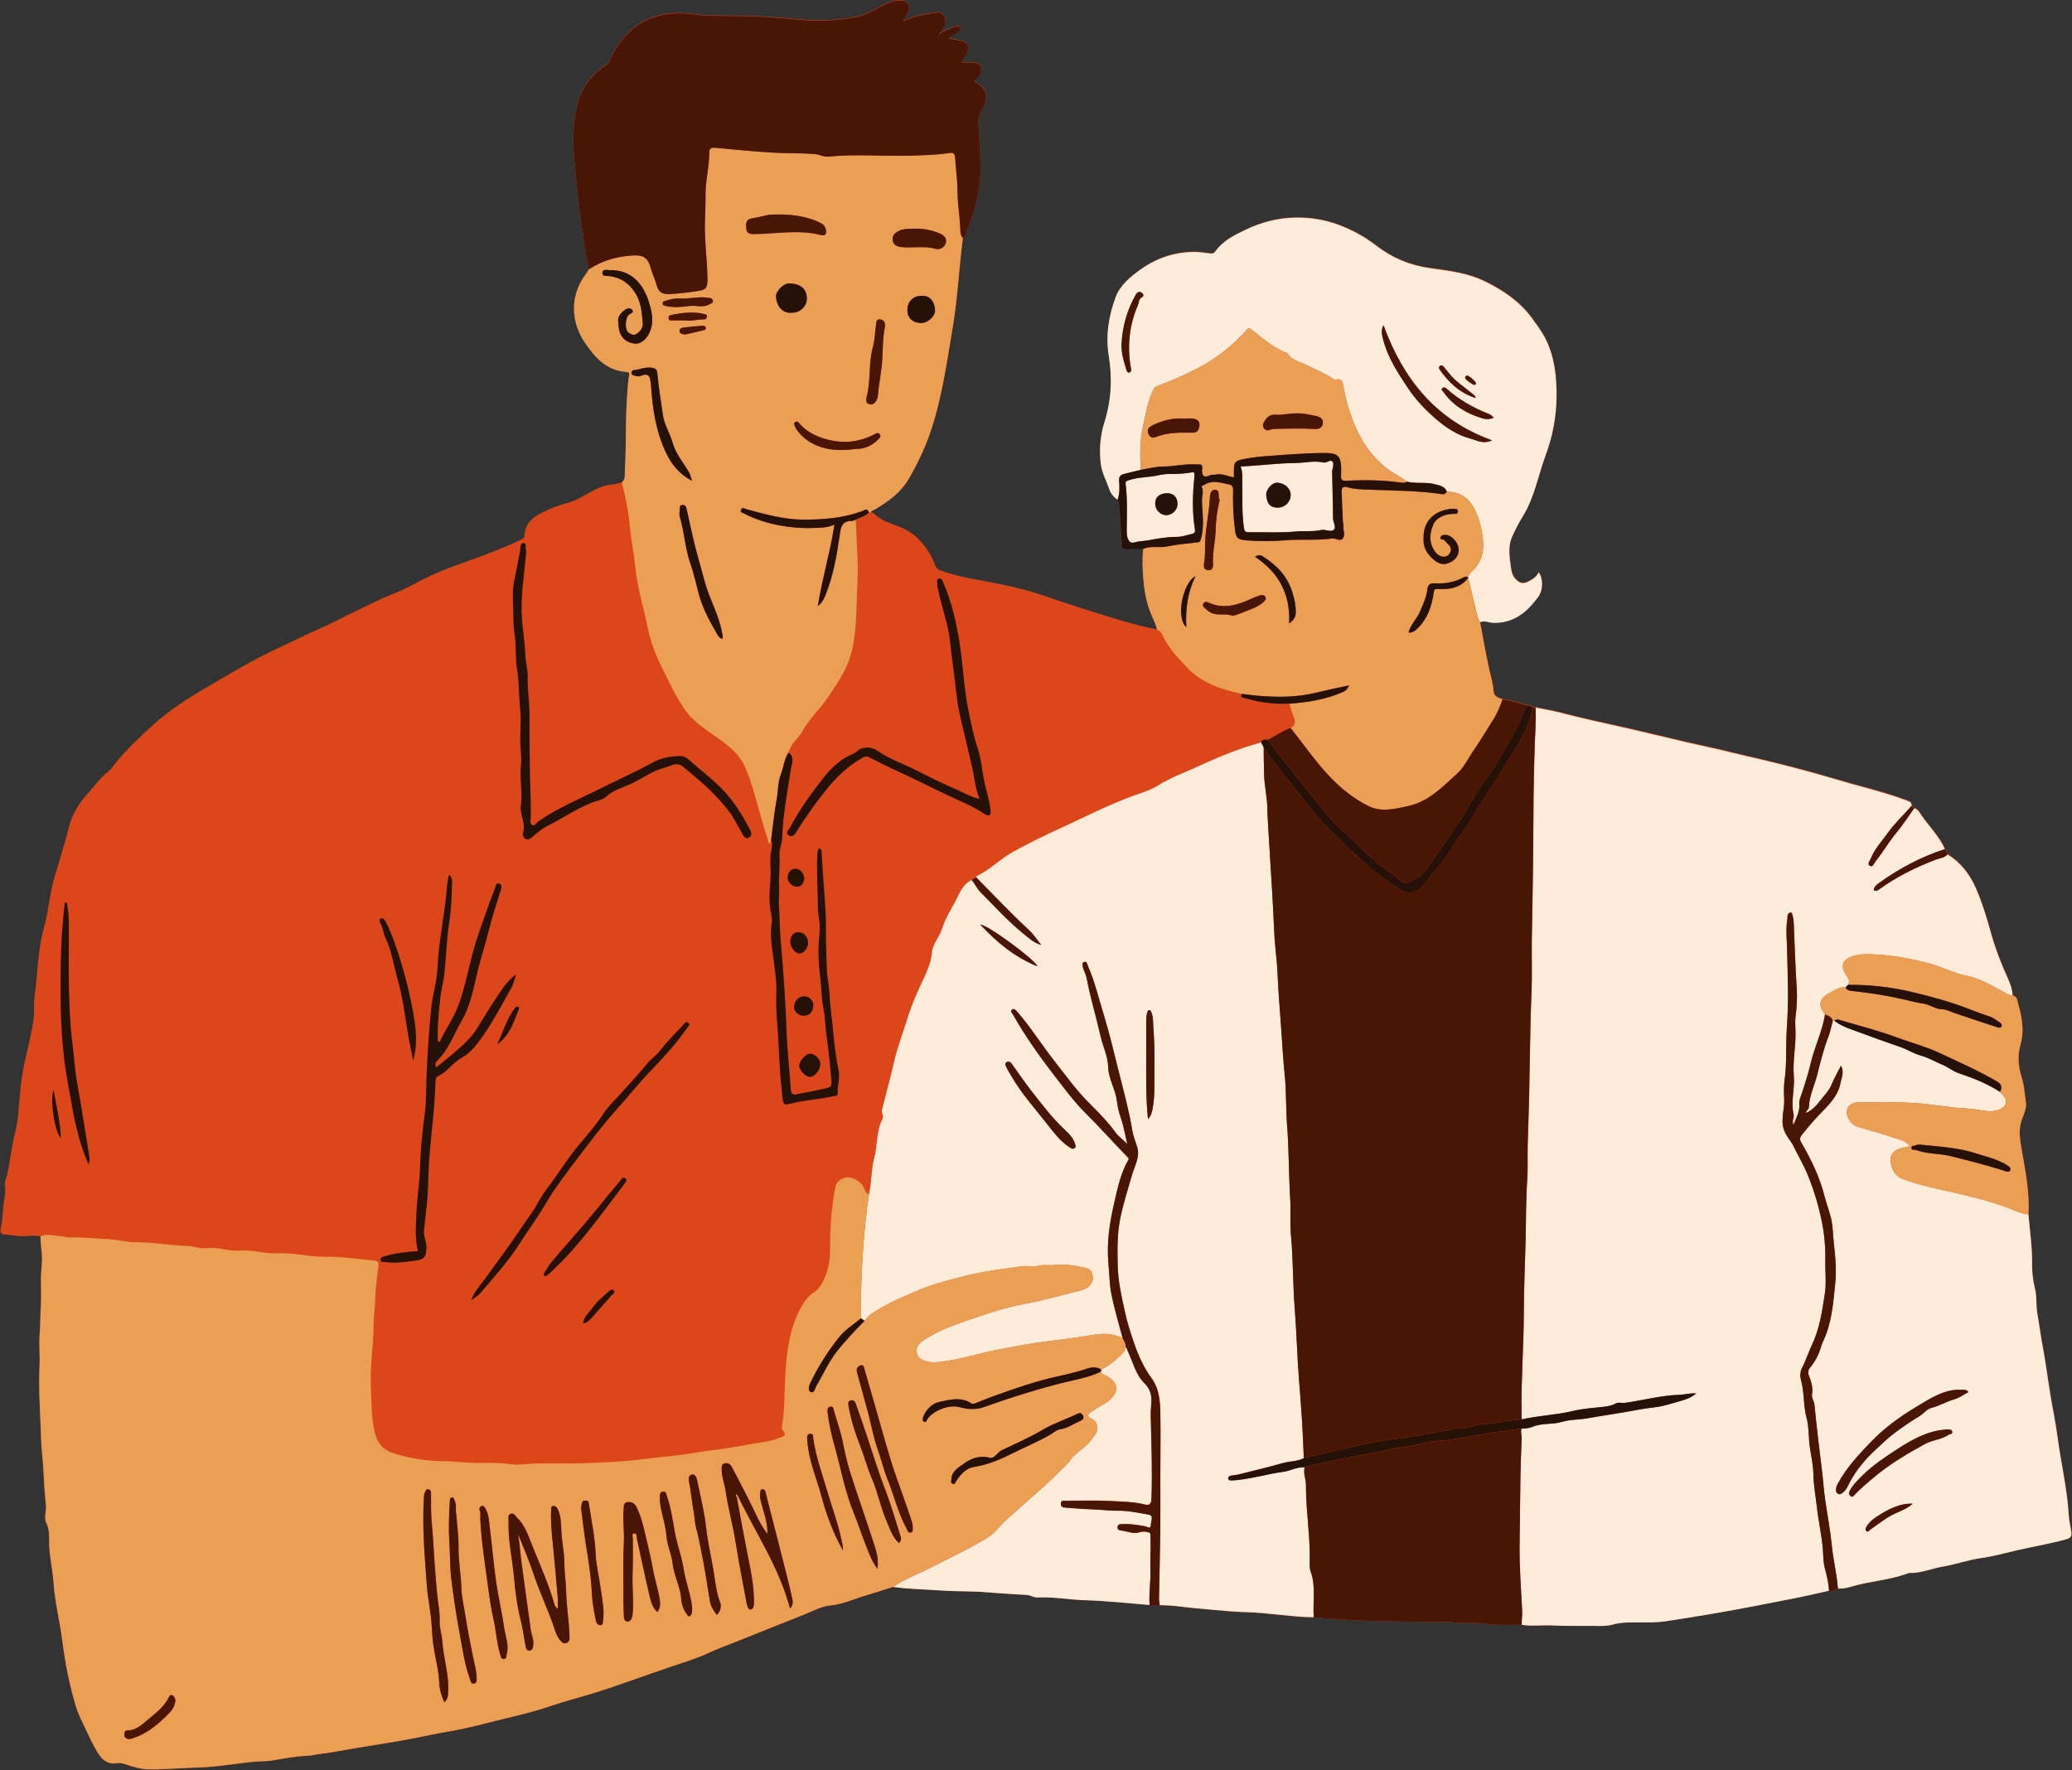 <?xml version="1.0" encoding="UTF-8"?><svg xmlns="http://www.w3.org/2000/svg" xmlns:xlink="http://www.w3.org/1999/xlink" height="426.0" preserveAspectRatio="xMidYMid meet" version="1.0" viewBox="-0.1 -0.1 498.6 426.0" width="498.6" zoomAndPan="magnify"><rect x="-0.1" y="-0.1" width="498.6" height="426.0" fill="#333333" stroke="none"/><g id="change1_1"><path d="M497.01,370.42c-3.87,1.06-7.82,1.72-11.72,2.61c-2.84,0.65-5.66,1.48-8.59,1.87 c-3.18,0.43-6.25,1.57-9.42,2.09c-2.61,0.42-5.07,1.59-7.77,1.5c-0.15-0.01-0.32,0.02-0.46,0.07c-4.52,1.73-9.41,1.89-13.99,3.32 c-0.94,0.29-1.91,0.41-2.9,0.36c-0.67,0.37-1.32,0.79-2.15,0.53v0c-3.01,0.66-6,1.38-9.02,1.96c-6.22,1.19-12.42,2.46-18.66,3.51 c-3.95,0.67-7.91,1.33-11.87,1.91c-1.88,0.27-3.85,0.23-5.78,0.24c-2.23,0.02-4.52-0.11-6.71,0.52c-1.01,0.29-2.01,0.34-3.06,0.33 c-3.8-0.07-7.61,0.08-11.4-0.12c-2.48-0.14-4.96,0.25-7.43-0.16c-2.99-0.05-6.03,0.21-8.95-0.26c-2.45-0.39-4.86,0-7.29-0.31 c-2.05-0.26-4.22-0.08-6.34-0.12c-5.53-0.1-11.06-0.14-16.59-0.34c-3.63-0.13-7.26-0.5-10.89-0.76c-2.77,0.01-5.52-0.32-8.28-0.59 c-2.54-0.25-5.08-0.54-7.64-0.61c-2.71-0.07-5.42-0.33-8.13-0.56c-2.91-0.25-5.81-0.52-8.71-0.88c-1.43-0.18-2.86-0.21-4.29-0.27 c-0.81-0.02-1.62-0.05-2.43-0.07c-5.16-0.4-10.31-0.99-15.47-1.14c-3.83-0.11-7.63-0.84-11.46-0.66c-0.94,0.05-1.66-0.54-2.53-0.6 c-3.27-0.22-6.54-0.38-9.8-0.66c-3.49-0.31-6.99-0.15-10.49-0.4c-3.99-0.29-8-0.32-11.97-0.88c1.2-0.81,2.47-1.5,3.76-2.14 c-1.29,0.64-2.55,1.33-3.76,2.14c-2.19,0.69-4.38,1.4-6.58,2.06c-2.87,0.85-5.58,2.14-8.68,2.43c-2.1,0.2-4.13,1.37-6.16,2.17 c-5.24,2.05-10.45,4.18-15.67,6.26c-2.46,0.98-5.02,1.89-7.46,3.03c-2.82,1.31-5.9,2.24-8.9,3.25c-6.22,2.1-12.36,4.41-18.64,6.37 c-3.4,1.06-6.87,1.91-10.23,3.07c-4.98,1.72-10.12,2.77-15.2,4.07c-3.34,0.86-6.71,1.65-10.13,2.22c-2.63,0.44-5.25,1.04-7.88,1.55 c-4.65,0.89-9.35,1.58-14.02,2.36c-2.78,0.47-5.55,1.04-8.35,1.37c-1.1,0.13-2.18,0.42-3.29,0.46c-2.67,0.11-5.27,0.6-7.89,1.07 c-1.95,0.35-3.97,0.19-5.95,0.47c-2.45,0.34-4.92,0.58-7.38,0.91c-2.62,0.35-5.29,0.35-7.93,0.48c-3.02,0.14-6.05,0.41-9.07,0.3 c-1.81-0.07-3.64-0.6-5.39-1.21c-0.71-0.25-1.37-0.38-2.21-0.23c-1.48,0.26-2.93-0.5-3.78-1.64c-1.14-1.53-2-3.3-2.81-5.05 c-1.12-2.4-2.41-4.73-3.18-7.31c-0.45-1.53-0.85-3.07-1.22-4.61c-0.88-3.61-1.49-7.26-1.96-10.96c-0.6-4.67-1.8-9.27-2.11-13.98 c-0.21-3.25-1.06-6.41-1.04-9.72c0.01-1.43,0.05-3.07-0.69-4.59c-0.64-1.31,0.09-2.91-0.09-4.42c-0.34-2.86-0.49-5.75-0.63-8.63 c-0.11-2.23-0.45-4.51-0.51-6.75c-0.18-5.99-0.68-11.98-0.4-17.97c0.12-2.61-0.16-5.22,0.04-7.8c0.18-2.29,0.13-4.58,0.28-6.87 c0.15-2.27-0.01-4.56,0.03-6.84c0.03-1.9,0.39-3.78,0.19-5.69c-0.14-1.33-0.2-2.66-0.29-4c-1.63-0.36-3.27,0-4.91-0.07 c-1.24-0.05-2.43-0.38-3.67-0.37c-0.87,0.01-1.17-0.59-0.99-1.38c0.46-2,0.45-4.08,0.71-6.1c0.18-1.35,0.56-2.85,0.3-4.31 c-0.16-0.9,0.36-1.77,0.55-2.62c0.75-3.44,1.06-6.95,1.96-10.37c0.45-1.7,0.65-3.56,0.8-5.39c0.33-4.01,0.64-8.03,1.59-11.99 c0.74-3.05,1.45-6.14,1.94-9.22c0.31-1.94,0.04-4.05,0.32-6.07c0.76-5.5,0.73-11.13,2.25-16.49c1.13-4,1.35-8.16,2.54-12.14 c1.18-3.93,2.42-7.85,3.4-11.84c0.78-3.16,2.43-5.85,4.51-8.14c1.59-1.76,2.96-3.76,4.88-5.25c0.79-0.61,1.34-1.54,1.99-2.32 c2.82-3.38,5.98-6.43,9.27-9.35c3.96-3.51,8.4-6.32,12.95-8.97c5.6-3.26,11.14-6.64,17.05-9.32c3.26-1.48,6.42-3.16,9.72-4.57 c2.87-1.23,5.66-2.75,8.5-4.11c3.17-1.53,6.29-3.13,9.58-4.42c2.97-1.16,5.73-2.86,8.63-4.2c3.57-1.64,7.29-2.92,10.98-4.27 c3.63-1.33,7.27-2.69,10.74-4.42c0.37-0.18,0.82-0.22,0.84-0.76c0.15-4.09,3.3-5.34,6.33-6.7c2.1-0.95,4.41-1.29,6.5-2.31 c2.04-0.99,3.89-2.32,6.11-3.06c1.53-0.51,3.12-0.4,4.58-0.99c0.91-0.86,0.64-2.02,0.7-3.06c0.38-6.32,0.08-12.66,0.62-18.97 c0.1-1.18,0.14-2.37,0.36-3.53c0.14-0.72,0.12-0.97-0.71-1.04c-3.41-0.3-5.99-1.98-8.14-4.67c-1.67-2.09-3.14-4.25-3.84-6.78 c-1.26-4.55-0.29-8.74,2.59-12.48c0.18-0.24,0.3-0.52,0.44-0.78c-0.42-2.37-0.92-4.72-1.25-7.1c-1-7.1-1.91-14.22-2.39-21.37 c-0.26-3.82-0.05-7.65,0.96-11.47c1.06-4,3.33-6.86,6.6-9.07c1.29-0.87,1.5-2.3,2.17-3.45c1.41-2.4,3.14-4.49,5.36-6.08 c3.15-2.27,6.78-3.21,10.69-3.09c2.4,0.07,4.78,0.58,7.15,0.58c2,0,3.99,0.07,5.99,0.07c5.16-0.01,10.29,0.4,15.43,0.89 c4.6,0.44,9.26,0.23,13.83-0.7c2.9-0.59,5.27-2.51,8.01-3.53c0.91-0.34,1.81-0.44,2.72-0.39c1.51,0.08,2.17,1.24,1.53,2.62 c-0.32,0.69-0.74,1.34-1.11,2.01c-0.05,0.09-0.1,0.19-0.16,0.28c0.12-0.01,0.24-0.03,0.36-0.04c2.31-1.02,4.73-1.58,7.24-1.89 c0.89-0.11,1.65-0.23,2.19,0.58c0.56,0.83,0.55,1.75,0.17,2.65c-0.16,0.38-0.42,0.71-0.63,1.06c-0.16,0.16-0.31,0.32-0.47,0.47 c-0.06,0.09-0.12,0.17-0.18,0.26c0.12-0.01,0.25-0.02,0.37-0.03c0.18-0.14,0.36-0.29,0.53-0.43c0.98-0.42,1.95-0.9,2.96-1.25 c0.39-0.14,1-0.3,1.26,0.18c0.27,0.51-0.28,0.77-0.58,1.12c-0.57,0.67-1.64,0.62-2.16,1.58c0.91,0.16,1.74,0.29,2.56,0.45 c2.14,0.43,2.64,1.48,1.6,3.39c-0.31,0.57-0.69,1.1-1.21,1.9c0.97,0,1.72,0.02,2.47-0.01c0.93-0.04,1.94,0.18,2.23,1.01 c0.34,0.96,0.1,2.04-0.89,2.74c-0.29,0.2-0.53,0.47-0.81,0.73c3.19,1.67,3.79,3.61,2.07,6.68c-0.59,1.06-0.94,2.17-0.87,3.39 c0.17,3.31,0.43,6.63,0.5,9.94c0.14,5.96-1.47,11.58-3.66,17.06c-0.11,0.27-0.37,0.49-0.56,0.73c-0.93,7.23-1.26,14.53-2.48,21.73 c-1.41,8.35-2.56,16.77-5.28,24.84c-1.34,3.98-3.16,7.75-5.26,11.39c-1.84,3.18-4.68,5.27-7.73,7.13c-0.52,0.32-1.16,0.42-1.56,0.94 c0.39,0,0.69,0.18,0.96,0.43c1.81,1.72,4.14,2.32,6.37,3.23c1.51,0.62,3,1.55,4.21,2.76c1.83,1.84,3.21,3.99,4.09,6.43 c0.24,0.66,0.59,0.95,1.22,1.18c3.4,1.26,6.93,1.9,10.49,2.55c4.86,0.89,9.69,1.91,14.39,3.53c5.98,2.07,12.01,4,18.08,5.8 c3.02,0.89,6.07,1.79,9.19,2.3c-0.22-1.07-0.67-2.05-1.11-3.03c-1.26-2.74-1.85-5.64-2.14-8.63c-0.25-2.6-0.32-5.2-0.1-7.8 c-1.18,0.02-2.38-0.07-3.54,0.1c-1.47,0.21-1.58-0.59-1.64-1.69c-0.17-2.97-0.41-5.93-0.58-8.89c-0.03-0.48-0.19-0.9-0.35-1.33 c-0.97-0.66-1.66-1.55-2.03-2.65c-0.66-1.94-1.71-3.75-1.97-5.82c-0.45-3.46-0.18-6.9,0.86-10.2c1.65-5.25,1.92-10.57,1.04-15.93 c-0.8-4.9-0.03-9.63,1.65-14.14c1.06-2.86,3.53-4.89,6-6.66c3.76-2.69,8-4.16,12.65-4.22c1.38-0.02,2.76,0.19,4.14,0.37 c0.54,0.07,0.91-0.09,1.2-0.5c1.79-2.55,4.46-3.86,7.16-5.16c3.8-1.84,7.85-2.89,12-2.97c3.5-0.07,7.01,0.44,10.41,1.7 c3.33,1.23,6.33,2.88,9.13,5.03c3.8,2.92,8.02,4.73,12.88,5.41c4.53,0.63,9.16,1.14,13.38,3.24c4.33,2.15,8.24,4.75,11.17,8.74 c1.25,1.7,2.51,3.38,3.43,5.27c2.1,4.3,2.57,8.92,2.54,13.65c-0.03,4.87-0.95,9.62-2.61,14.11c-1.81,4.89-2.68,10.15-5.46,14.65 c-1,1.62-1.89,3.31-2.63,5c-0.86,1.95-0.73,4.25-0.4,6.4c0.19,1.24,0.19,2.55,1.12,3.63c1.05,1.21,1.93,1.44,3.35,0.66 c0.95-0.52,1.86-1.06,2.33-2.15c1.11,1.53,1.11,4.28-0.15,5.99c-2.61,3.53-5.68,6.19-10.53,6.19c-1.15,0-2.28-0.65-3.43-0.17 c0.74,3.9,1.39,7.82,2.27,11.69c0.36,1.6,0.86,3.18,0.95,4.8c0.08,1.52,1.2,1.67,2.19,2.08c2.12,0.27,4.13,1.01,6.21,1.49 c0.31,0.08,0.69,0.02,0.91,0.34c0,0.65-0.09,1.28-0.23,1.9c0.15-0.61,0.24-1.24,0.23-1.9c0.29,0.04,0.58,0.08,0.87,0.13 c0.02,0.79,0.02,1.58,0.01,2.37c0.01-0.79,0.01-1.58-0.01-2.37c1.93,0.39,3.89,0.7,5.79,1.2c5.41,1.42,10.87,2.57,16.32,3.8 c4.8,1.09,9.58,2.28,14.37,3.39c3.64,0.85,7.31,1.57,10.93,2.5c2.38,0.61,4.77,1.11,7.16,1.68c3.74,0.89,7.46,1.84,11.17,2.85 c4.49,1.23,8.95,2.62,13.45,3.82c3.38,0.9,6.72,1.89,10,3.1c0.62,0.23,1.34,0.41,1.22,1.33c0.22,0.19,0.44,0.37,0.66,0.56 c0.91,0.2,1.29,1.06,1.72,1.68c1.88,2.72,4.3,5.06,5.66,8.14c0.4,0.33,0.6,0.76,0.63,1.28c3.17,1.96,5.35,4.78,6.82,8.14 c1.52,3.49,2.63,7.13,3.64,10.79c1.04,3.76,2.45,7.39,4.06,10.94c0.61,1.34,1.05,2.66,1.17,4.11c0.46,0.14,0.86,0.36,1,0.86 c1.02,3.61,1.96,7.16,0.85,11.02c-0.72,2.49-0.54,5.2,0.27,7.73c0.63,1.98,0.77,4.03,1.04,6.06c0.18,1.38-0.37,2.69-0.84,3.85 c-1.03,2.5-0.62,4.92-0.2,7.36c0.89,5.22,1.98,10.4,1.66,15.75c-0.39-0.03-0.78-0.09-1.15-0.17c0.38,0.08,0.76,0.14,1.15,0.17 c0.31,3.93,0.94,7.82,0.88,11.8c-0.03,1.92,0.16,3.99,0.66,5.93c0.54,2.11,0.24,4.29,0.64,6.42c0.46,2.46,0.75,4.95,1.21,7.42 c0.73,3.84,1.21,7.72,1.84,11.58c0.57,3.49,1.31,6.96,1.77,10.46c0.83,6.3,2.35,12.5,2.7,18.87c0.08,1.38,0.45,2.73,0.63,4.11 C498.46,369.74,498.02,370.15,497.01,370.42z" fill="#dc4719"/></g><g id="change2_1"><path d="M460.52,194.45c0.91,0.2,1.29,1.06,1.72,1.68c1.88,2.72,4.3,5.06,5.66,8.14c-5.72,1.88-10.99,4.64-15.86,8.18 c-0.6,0.44-1.22,0.89-1.23,1.75c0.46,0.17,0.81,0.1,1.11-0.11c4.27-3.13,8.97-5.44,13.89-7.32c0.94-0.36,2.02-0.38,2.73-1.22 c3.17,1.96,5.35,4.78,6.82,8.14c1.52,3.49,2.63,7.13,3.64,10.79c1.04,3.76,2.45,7.39,4.06,10.94c0.61,1.34,1.05,2.66,1.17,4.11 c-0.44-0.13-0.92-0.2-1.32-0.41c-3.21-1.68-6.24-3.69-9.91-4.41c-3-0.59-5.72-2.11-8.71-2.89c-3.97-1.04-7.92-1.86-12.02-2.12 c-2.18-0.14-4.31-0.36-6.47,0.32c-2.44,0.76-3.08,2.22-1.77,4.38c0.46,0.76,1.21,1.49,0.59,2.51c-0.21,0.22-0.42,0.44-0.63,0.66 c-1.46-0.26-2.53,0.68-3.7,1.25c-2.61,1.27-2.99,3-1.23,5.22c-0.62,3.99-2.43,7.64-3.37,11.54c-0.6,2.48-1.34,4.95-2.17,7.39 c-0.27,0.8-0.71,1.76-0.64,2.59c0.17,1.86-0.7,3.3-1.39,5.08c-0.46-1.02,0.22-1.73,0.04-2.46c-0.77-3.08,0.3-6.13,0.04-9.22 c-0.3-3.52,0.45-7.04,0.41-10.58c-0.02-1.26-0.16-2.56,0-3.79c0.31-2.33,0.44-4.62,0.28-6.98c-0.35-5.14-0.47-10.29-0.71-15.44 c-0.04-0.76-0.15-1.53-0.36-2.25c-0.15-0.54-0.57-0.52-0.92-0.1c-0.33,0.39-0.2,0.88-0.27,1.33c-0.39,2.45-0.11,4.88-0.05,7.33 c0.07,3.28,0.18,6.58,0.22,9.86c0.04,3.26-0.13,6.51-0.32,9.73c-0.23,3.86,0.05,7.75-0.48,11.58c-0.22,1.56-0.22,3.11-0.12,4.64 c0.16,2.5-0.91,4.96-0.08,7.47c0.51,1.55,1.7,2.68,2.38,4.1c1.13,2.35,2.47,4.56,3.45,7.01c1.46,3.63,2.56,7.34,3.33,11.12 c0.63,3.11,0.88,6.31,0.82,9.55c-0.04,2.57,0.28,5.15-0.12,7.74c-0.65,4.25-1.26,8.48-3.15,12.44c-0.84,1.75-1.41,3.63-2.32,5.36 c-0.52,0.97-0.49,2.2-0.26,3c0.84,3,0.53,6.14,1.35,9.14c0.48,1.77,0.46,3.68,0.61,5.53c0.22,2.69,0.99,5.3,1.02,8.04 c0.03,2.54,0.53,5.07,0.81,7.61c0.36,3.4,1.14,6.73,1.45,10.14c0.13,1.51,0.07,3.05,0.44,4.57c0.46,1.85,0.99,3.71,1.05,5.65 c-3.01,0.66-6,1.38-9.02,1.96c-6.22,1.19-12.42,2.46-18.66,3.51c-3.95,0.67-7.91,1.33-11.87,1.91c-1.88,0.27-3.85,0.23-5.78,0.24 c-2.23,0.02-4.52-0.11-6.71,0.52c-1.01,0.29-2.01,0.34-3.06,0.33c-3.8-0.07-7.61,0.08-11.4-0.12c-2.48-0.14-4.96,0.25-7.43-0.16 c-0.05-1.11,0.15-2.25,0.1-3.3c-0.27-5.43-0.7-10.86-0.61-16.31c0.08-5.24,0.1-10.49,0.19-15.73c0.05-3.15,0.17-6.3,0.3-9.44 c0.04-0.82-0.31-1.63-0.01-2.45c0.93,0.03,1.87-0.08,2.7-0.43c2.22-0.94,4.64-0.46,6.94-1.15c2.01-0.61,4.24-0.51,6.36-0.9 c3.93-0.71,7.89-1.23,11.8-1.99c1.46-0.29,2.92-0.47,4.38-0.65c2.15-0.27,4.17-0.99,6.24-1.56c1.25-0.34,2.36-0.74,3.6-1.76 c-1.54-0.11-2.75,0.28-3.97,0.32c-4.46,0.15-8.76,1.32-13.14,1.94c-0.79,0.11-1.6-0.22-2.32,0.18c-0.96,0.53-1.98,0.68-3.05,0.8 c-2.38,0.26-4.81,0.41-7.13,0.97c-4.09,0.98-8.29,1.12-12.38,2.03c-0.01-0.52-0.03-1.03-0.04-1.55c-0.12-8.04,0.53-16.05,0.55-24.08 c0.01-5.9,0.3-11.79,0.44-17.68c0.11-4.82,0.06-9.66,0.39-14.48c0.19-2.71,0.04-5.44,0.1-8.16c0.12-4.99,0.36-9.98,0.41-14.97 c0.04-3.48,0.15-6.97,0.19-10.45c0.04-3.79,0.17-7.6,0.32-11.4c0.17-4.17,0.02-8.36,0.07-12.54c0.06-5.41,0.22-10.83,0.28-16.24 c0.08-6.12,0.08-12.24,0.15-18.36c0.05-3.95,0.11-7.91,0.26-11.86c0.12-3.17,0.33-6.35,0.25-9.53c1.93,0.39,3.89,0.7,5.79,1.2 c5.41,1.42,10.87,2.57,16.32,3.8c4.8,1.09,9.58,2.28,14.37,3.39c3.64,0.85,7.31,1.57,10.93,2.5c2.38,0.61,4.77,1.11,7.16,1.68 c3.74,0.89,7.46,1.84,11.17,2.85c4.49,1.23,8.95,2.62,13.45,3.82c3.38,0.9,6.72,1.89,10,3.1c0.62,0.23,1.34,0.41,1.22,1.33 c-1.92,2.19-4.05,4.16-5.76,6.57c-1.42,2-3.13,3.8-4.04,6.11c-0.2,0.51-0.98,1.33-0.17,1.74c0.73,0.36,0.97-0.66,1.36-1.14 c1.8-2.22,3.19-4.72,5.04-6.92C457.83,198.43,459.12,196.39,460.52,194.45z M207.94,317.81c0.49-0.58,0.9-1.17,1.58-1.63 c3.54-2.44,7.46-4.08,11.39-5.74c3.19-1.35,6.52-2.2,9.84-3.09c2.59-0.7,5.21-1.21,7.87-1.65c2.36-0.39,4.75-0.65,7.11-1.01 c1.48-0.22,2.94,0.2,4.48-0.2c0.86-0.23,1.99,0.02,3.02-0.1c2.7-0.32,5.36,0.09,7.99,0.69c0.76,0.17,1.23,0.65,1.5,1.41 c0.63,1.76-0.51,3.42-2.83,4c-4.5,1.14-8.97,2.4-13.53,3.25c-3.73,0.7-7.38,1.8-10.96,3.03c-4.7,1.61-9.49,3.07-13.64,5.98 c-0.93,0.65-1.44,1.54-1.28,2.63c0.15,1.02,0.81,1.65,1.85,2.03c1.9,0.69,3.77,0.26,5.63,0c4.01-0.56,7.85-1.88,11.84-2.62 c2.93-0.54,5.85-1.16,8.8-1.59c4.68-0.69,9.39-1.15,14.04-1.96c2.61-0.46,5.05-0.48,7.43,0.76c-0.92-3.5-1.99-6.97-2.7-10.52 c-0.5-2.46-0.5-5.02-0.74-7.54c-0.47-4.99,0.32-9.93,1.43-14.71c0.79-3.41,1.52-6.96,3.3-10.09c0.2-0.34,0.25-0.38-0.1-0.75 c-3.39-3.48-6.62-7.12-10.06-10.54c-2.85-2.84-5.22-6.07-7.66-9.22c-3.57-4.61-6.94-9.38-9.81-14.47c-0.22-0.39-0.86-0.91-0.28-1.3 c0.55-0.37,0.96,0.22,1.36,0.67c3.14,3.62,5.67,7.69,8.61,11.44c2.88,3.68,5.6,7.5,8.99,10.83c2.08,2.05,4.19,4.22,5.94,6.65 c0.7,0.97,1.74,1.7,2.82,2.73c-0.56-2.31-0.91-4.46-1.63-6.47c-0.46-1.28-0.71-2.61-0.87-3.88c-0.36-2.85-2.04-5.28-2.11-8.28 c-0.06-2.44-1.26-4.83-1.82-7.29c-1.06-4.68-2.47-9.28-3.36-14.01c-0.16-0.85-0.64-1.63-0.86-2.47c-0.12-0.45-0.31-1.18,0.25-1.38 c0.7-0.25,0.74,0.56,0.93,0.98c1.64,3.73,2.57,7.7,3.76,11.58c1.37,4.45,2.44,8.97,3.56,13.48c1.2,4.8,2.54,9.56,3.34,14.45 c0.22,1.36,0.76,2.66,1.17,3.99c0.77,2.44-0.58,4.51-1.2,6.69c-1.01,3.58-2.19,7.1-2.9,10.77c-0.73,3.74-0.65,7.47-0.57,11.2 c0.09,3.84,0.97,7.59,1.8,11.34c0.55,2.5,1.33,4.9,2.16,7.31c1.03,2.99,2.32,5.83,4.16,8.35c2.11,2.9,2.1,6.2,2.15,9.48 c0.07,4.44-0.01,8.87-0.01,13.31c-0.01,4.73,0.04,9.46-0.02,14.19c-0.06,5.33-0.21,10.67-0.3,16c-0.01,0.56,0.11,1.12,0.18,1.69 c1.43,0.06,2.86,0.09,4.29,0.27c2.89,0.36,5.8,0.63,8.71,0.88c2.71,0.23,5.42,0.49,8.13,0.56c2.56,0.07,5.1,0.36,7.64,0.61 c2.75,0.27,5.5,0.6,8.28,0.59c-0.28-3.64,0.56-7.33-0.72-10.94c-0.41-1.16-0.24-2.55-0.24-3.84c-0.01-5.7-0.95-11.36-0.92-17.06 c0.01-1.43-0.68-2.81-0.32-4.26c-1.79-0.14-3.34,0.84-5.07,1.07c-3.69,0.49-7.29,1.58-11,1.97c-0.81,0.08-2.3,0.36-2.32-0.32 c-0.02-0.93,1.37-0.73,2.22-0.93c3.71-0.9,7.41-1.82,11.09-2.85c1.62-0.45,3.37-0.31,4.89-1.15c-0.18-6.14-0.61-12.27-1.11-18.37 c-0.48-5.9-0.6-11.82-1.07-17.72c-0.46-5.78-0.35-11.59-0.89-17.37c-0.27-2.88-0.01-5.81-0.18-8.7c-0.37-6.01-0.3-12.03-0.77-18.04 c-0.31-3.98-0.15-7.99-0.56-11.95c-0.38-3.68-0.58-7.36-0.84-11.04c-0.32-4.61-0.72-9.21-0.91-13.82c-0.12-2.86-0.57-5.72-0.72-8.6 c-0.17-3.21-0.31-6.43-0.49-9.64c-0.25-4.35-0.54-8.7-0.8-13.04c-0.17-2.82-0.37-5.64-0.44-8.46c-0.07-2.58-0.7-5.1-0.76-7.69 c-0.05-2.21-0.12-4.42-0.11-6.63c-0.23-0.43-0.46-0.85-0.68-1.28c-0.12,0.09-0.23,0.23-0.37,0.27c-5.01,1.33-9.77,3.35-14.45,5.49 c-3.35,1.53-6.84,2.79-10.03,4.78c-1.72,1.08-3.94,1.73-5.97,2.47c-6.07,2.22-11.79,5.19-17.65,7.87 c-3.83,1.75-7.59,3.59-11.27,5.64c-3.06,1.71-5.49,4.3-8.66,5.78c-0.07,0.03-0.08,0.18-0.11,0.28c4.22,4.25,8.34,8.61,12.71,12.69 c1.18,1.1,1.97,2.37,2.95,3.58c-1.76-0.47-3.03-1.71-4.36-2.78c-3.71-2.99-6.87-6.56-10.24-9.9c-0.83-0.82-1.34-2.04-2.16-2.97 c-1.46,0.77-2.37,2.02-3.07,3.49c-1.33,2.83-3.15,5.43-4.11,8.43c-0.62,1.94-2.19,3.46-2.37,5.6c-0.25,2.85-1.58,5.35-2.75,7.88 c-1.16,2.5-2.24,5.05-3.03,7.64c-1.14,3.71-2.57,7.33-3.42,11.13c-0.84,3.75-1.87,7.46-2.82,11.18c-0.19,0.76,0.54,1.42,0.11,2.24 c-1.52,2.91-1.12,6.23-1.96,9.32c-0.77,2.79-0.6,5.79-1.26,8.64c-0.77,4.88-1.2,9.8-1.53,14.72c-0.34,5.07-0.49,10.16-0.38,15.24 C207.37,317.41,207.65,317.61,207.94,317.81z M257.18,275.97c-2.13-1.42-3.66-3.43-5.2-5.41c-2.99-3.83-6.27-7.44-8.72-11.69 c-0.41-0.71-0.87-1.41-1.21-2.18c-0.19-0.44-0.43-0.91,0.14-1.18c0.46-0.22,0.89,0.02,1.19,0.44c1.49,2.07,2.91,4.2,4.48,6.21 c2.58,3.29,5.08,6.64,8.14,9.53c1.17,1.11,2.47,2.32,2.75,4.21C258.28,276.71,257.74,276.34,257.18,275.97z M275.71,255.79 c0-3.39,0.01-6.79,0.01-10.18c0-0.73,0.04-1.43,0.28-2.13c0.1-0.28,0.24-0.49,0.5-0.47c0.27,0.01,0.35,0.27,0.46,0.53 c0.45,1.07,0.39,2.24,0.46,3.33c0.23,3.16,0.33,6.36,0.26,9.51c-0.08,3.47,0.24,6.98-0.44,10.43c-0.16,0.79-0.32,1.59-1.1,2.43 C275.66,264.58,275.71,260.18,275.71,255.79z M249.55,232.47c-5.51-2.22-9.73-5.73-13.74-10.03 C237.37,222.32,248.91,230.82,249.55,232.47z M482.18,290.26c-4.11-1.47-8.33-2.47-12.57-3.45c-3.99-0.93-8.06-1.69-11.89-3.18 c-1.77-0.69-2.71-2.37-2.87-4.27c-0.16-1.83,0.98-2.84,3.43-3.33c0.39-0.08,0.86,0.08,1.08-0.5c-1.09-1.23-2.76-1.42-4.19-1.94 c-2.68-0.98-5.48-1.64-8.21-2.49c-0.84-0.26-1.53-0.79-2.03-1.58c-1.34-2.16-0.43-4.26,2.16-4.3c4.53-0.08,9.06-0.13,13.6,0.16 c4.26,0.27,8.44,1.16,12.71,1.32c1.58,0.06,3.16,0.45,4.74,0.62c0.92,0.1,1.84,0,2.74-0.33c1.97-0.72,2.32-2.25,0.81-3.72 c-0.18-0.18-0.33-0.39-0.49-0.58c-3.08-1.97-6.41-3.32-9.87-4.47c-1.35-0.45-2.59-1.47-3.89-2.01c-1.78-0.75-3.47-1.76-5.34-2.27 c-1.65-0.45-3.06-1.4-4.66-1.96c-3.2-1.12-6.42-2.23-9.59-3.44c-2.19-0.83-4.55-1.46-6.48-2.92c-0.14-0.02-0.29-0.04-0.43-0.06 c-0.34,1.26-0.57,2.57-1.04,3.79c-1.17,2.99-1.92,6.1-2.7,9.2c-0.65,2.59-1.91,5.02-2.01,7.77c-0.02,0.47-0.55,0.93-0.86,1.42 c0.7-0.04,2.19-1.12,3.47-2.81c0.98-1.31,2.21-2.44,2.85-4.01c0.6-1.46,1.4-2.84,2.26-4.54c0.84,1.58,0.13,2.85-0.1,4.08 c-0.6,3.3-2.97,5.47-5.14,7.74c-1.52,1.58-2.94,3.24-4.27,4.98c-0.56,0.73-0.37,1.13,0.03,1.82c2.37,4.09,4.42,8.32,5.56,12.94 c0.5,2.02,1.35,3.98,1.7,6.02c0.29,1.71,0.31,3.49,0.51,5.24c0.38,3.31,0.65,6.67,0.29,9.99c-0.49,4.51-0.82,9.09-2.78,13.3 c-0.52,1.11-0.78,2.3-1.28,3.43c-0.51,1.14-1.13,2.15-1.91,3.07c-0.58,0.69-0.62,1.3-0.29,2.1c0.57,1.4,0.95,2.84,0.71,4.39 c-0.14,0.9,0.51,1.65,0.59,2.49c0.52,5.43,1.18,10.85,1.85,16.26c0.27,2.22,0.41,4.48,0.73,6.68c0.53,3.67,1.24,7.35,1.6,11.01 c0.34,3.47,1.22,6.84,1.46,10.3c0.99,0.04,1.96-0.07,2.9-0.36c4.59-1.43,9.48-1.59,13.99-3.32c0.14-0.05,0.3-0.08,0.46-0.07 c2.7,0.09,5.16-1.07,7.77-1.5c3.17-0.52,6.25-1.66,9.42-2.09c2.93-0.4,5.75-1.22,8.59-1.87c3.9-0.89,7.86-1.55,11.72-2.61 c1.01-0.28,1.45-0.68,1.32-1.65c-0.18-1.37-0.56-2.73-0.63-4.11c-0.35-6.37-1.87-12.57-2.7-18.87c-0.46-3.5-1.2-6.97-1.77-10.46 c-0.63-3.86-1.11-7.74-1.84-11.58c-0.47-2.47-0.75-4.96-1.21-7.42c-0.4-2.13-0.1-4.31-0.64-6.42c-0.5-1.94-0.69-4.02-0.66-5.93 c0.06-3.98-0.57-7.87-0.88-11.8C485.91,292.01,484.1,290.94,482.18,290.26z M470.17,336.68c-1.88,0.52-3.54,1.58-5.42,2.04 c-1.22,0.3-1.89,1.35-2.89,1.96c-2.03,1.24-4.01,2.58-5.93,4.01c-1.77,1.32-3.32,2.84-4.9,4.31c-2.34,2.18-4.4,4.66-5.96,7.53 c-0.48,0.88-0.84,1.97-1.76,2.62c-0.34,0.24-0.62,0.55-1.1,0.29c-0.43-0.23-0.53-0.61-0.51-1.04c0.03-0.52,0.19-0.97,0.45-1.45 c2.08-3.79,4.96-6.9,7.94-10c3.26-3.38,7.02-6.12,10.96-8.47c3.29-1.96,6.67-4.3,10.87-4.1c0.54,0.03,1.14-0.16,1.62,0.56 C472.41,335.55,471.36,336.35,470.17,336.68z M468.53,343.93c0.43,0.07,1.05-0.06,1.16,0.54c0.12,0.66-0.59,0.55-0.92,0.78 c-1.67,1.15-3.76,1.18-5.55,2.15c-4.39,2.39-8.67,4.94-12.47,8.15c-1.5,1.27-3.05,2.56-4.43,4c-0.26,0.27-0.55,0.88-1.12,0.41 c-0.44-0.36-0.38-0.87-0.16-1.27c0.8-1.51,2.03-2.66,3.24-3.84c2.42-2.38,5.26-4.26,8.07-6.08c3.47-2.26,7.13-4.37,11.44-4.75 C468.02,343.97,468.29,343.89,468.53,343.93z M456.07,364.12c-2.26,0.99-4.15,2.6-6.17,3.99c-0.26,0.18-0.49,0.66-0.89,0.29 c-0.32-0.3-0.15-0.73,0.01-1.01c0.57-1,1.47-1.79,2.38-2.38c2.64-1.72,5.39-3.29,8.78-3.2 C458.95,362.89,457.51,363.49,456.07,364.12z M269.18,115.65c-0.08-0.94,0.3-1.46,1.15-1.67c1.37-0.35,2.75-0.67,4.12-1.01 c-0.27-3.51-0.28-7.08,0.5-10.45c0.7-3.04,1.11-6.24,2.64-9.06c0.16-0.29,0.35-0.47,0.66-0.59c3.67-1.39,7.28-2.9,10.71-4.8 c4.05-2.25,7.65-5.1,10.75-8.56c0.37-0.41,0.58-0.85,1.2-0.39c2.81,2.11,5.39,4.58,8.81,5.76c1.02,1.91,3.14,2.07,4.79,2.95 c2.03,1.09,4.2,1.91,6.12,3.2c0.16,0.11,0.39,0.26,0.55,0.23c2.03-0.4,1.83,0.88,2.1,2.3c0.8,4.1,2.11,8.08,4.13,11.77 c1.46,2.66,3.34,4.88,5.68,6.9c1.68,1.45,3.65,2.25,5.33,3.57c2.23,0.59,4.57,0.01,6.8,0.64c1.11,0.32,2.34,0.46,2.83,1.78 c3.16,0.04,5.41,1.54,6.75,4.35c1.24,2.59,1.88,5.32,2,8.21c0.12,2.67-0.77,4.85-2.7,6.64c-0.47,0.44-0.85,0.88-0.9,1.54l0-0.03 c0.65,2.72,1.3,5.44,1.95,8.16c0.21,0.89,0.42,1.77,0.89,2.57c1.15-0.48,2.27,0.17,3.43,0.17c4.85,0,7.92-2.66,10.53-6.19 c1.27-1.71,1.26-4.46,0.15-5.99c-0.46,1.09-1.38,1.63-2.33,2.15c-1.42,0.78-2.3,0.54-3.35-0.66c-0.93-1.07-0.93-2.38-1.12-3.63 c-0.33-2.15-0.46-4.45,0.4-6.4c0.75-1.69,1.64-3.38,2.63-5c2.77-4.5,3.65-9.77,5.46-14.66c1.66-4.48,2.58-9.23,2.61-14.11 c0.03-4.73-0.44-9.35-2.54-13.65c-0.92-1.89-2.18-3.57-3.43-5.27c-2.93-3.99-6.84-6.59-11.17-8.74c-4.22-2.09-8.85-2.6-13.38-3.24 c-4.86-0.68-9.08-2.5-12.88-5.42c-2.8-2.15-5.81-3.8-9.13-5.03c-3.4-1.26-6.91-1.77-10.41-1.7c-4.15,0.08-8.2,1.13-12,2.97 c-2.7,1.3-5.36,2.61-7.16,5.16c-0.29,0.41-0.66,0.56-1.2,0.5c-1.37-0.17-2.76-0.39-4.14-0.37c-4.65,0.07-8.88,1.53-12.65,4.22 c-2.48,1.77-4.94,3.8-6,6.66c-1.67,4.52-2.45,9.24-1.65,14.14c0.88,5.36,0.61,10.68-1.04,15.93c-1.04,3.3-1.31,6.74-0.86,10.2 c0.27,2.07,1.32,3.88,1.97,5.82c0.37,1.11,1.06,1.99,2.03,2.65C269.34,118.71,269.32,117.18,269.18,115.65z M358.95,105.87 c-2.16,1.01-3.74-0.04-5.32-0.45c-3.23-0.86-6-2.78-8.45-4.92c-2.41-2.1-4.64-4.46-6.44-7.16c-2.47-3.7-4.91-7.42-6.02-11.82 c-0.26-1.03-0.54-2.07,0.11-3.37C337.59,91.21,345.47,101.02,358.95,105.87z M273.23,70.82c0.34-0.61,0.84-0.85,1.39-0.48 c0.56,0.38,0.64,0.83-0.11,1.27c-0.6,0.35-0.53,1.16-0.78,1.76c-2,4.6-2.54,9.39-1.83,14.35c0.09,0.62,0.56,1.67-0.27,1.86 c-0.6,0.14-0.73-0.95-0.93-1.56c-0.56-1.71-0.95-3.45-0.9-5.27C270.01,78.51,271.12,74.52,273.23,70.82z M356.44,100.53 c-3.71-1.14-6.92-3.05-9.2-6.3c-0.19-0.27-0.64-0.51-0.27-0.9c0.3-0.31,0.68-0.2,0.97,0.06c3.05,2.74,6.56,4.71,10.36,6.2 c0.35,0.14,0.62,0.46,1.07,0.81C358.26,100.93,357.31,100.79,356.44,100.53z M346.35,88.88c-0.2-0.28-0.26-0.6-0.03-0.84 c0.31-0.32,0.67-0.22,0.94,0.1c0.6,0.7,1.16,1.43,1.76,2.13c1.38,1.6,3.19,2.72,4.77,4.09c0.42,0.36,1,0.52,1.2,1.36 C351.1,94.47,348.52,91.94,346.35,88.88z M354.7,92.53c-0.36,0.06-2.24-1.32-2.25-1.69c0-0.29,0.2-0.49,0.46-0.55 c0.37-0.09,2.16,1.46,2.16,1.85C355.07,92.38,354.93,92.49,354.7,92.53z M264.79,330.03c0.09,0.66,0.66,0.68,1.12,0.9 c3.42,1.68,3.2,4.12,0.88,6.04c-1.34,1.11-2.94,1.7-4.28,2.74c-0.76,0.59-1.33,1.04,0.09,1.66c1.33,0.59,1.71,2.35,0.96,3.62 c-0.42,0.7-0.97,1.32-1.48,1.96c-1.34,1.69-3.42,2.57-4.65,4.41c-0.68,1.01-1.69,1.81-2.56,2.69c-4.18,4.23-8.83,7.95-13.18,11.99 c-1.28,1.19-2.31,2.74-3.75,3.67c-4.1,2.63-8.56,4.63-12.87,6.89c-3.4,1.78-7.04,3.09-10.25,5.24c3.97,0.56,7.98,0.59,11.97,0.88 c3.5,0.25,7,0.09,10.49,0.4c3.26,0.29,6.53,0.44,9.8,0.66c0.87,0.06,1.59,0.65,2.53,0.6c3.84-0.19,7.63,0.54,11.46,0.66 c5.16,0.15,10.32,0.74,15.47,1.14c-0.23-2.77,0.29-5.51,0.19-8.3c-0.09-2.49,0.11-5.02,0.03-7.54c-0.02-0.56,0.02-1.51-0.22-1.59 c-0.69-0.25-1.58-0.38-2.25-0.15c-1.65,0.55-3.11-0.22-4.65-0.39c-0.51-0.06-0.91-0.29-0.8-0.9c0.11-0.59,0.58-0.61,1.07-0.63 c1.92-0.09,3.79,0.2,5.66,0.56c0.35,0.07,1.25,0.77,1.25-0.34c0-0.86,0.83-2.28-0.55-2.52c-2.49-0.43-4.96-0.97-7.56-0.93 c-1.81,0.03-3.66-0.24-5.51-0.3c-2.32-0.08-4.63-0.27-6.94-0.44c-0.58-0.04-1.15-0.18-1.07-1c0.08-0.82,0.69-0.63,1.16-0.63 c3.55-0.01,7.11-0.14,10.65,0.05c2.75,0.15,5.53,0.14,8.25,0.81c1.04,0.26,1.68,0.13,1.73-1.29c0.24-6.61-0.01-13.21-0.17-19.81 c-0.03-1.03,0.03-2.06,0.12-3.09c0.18-1.9-0.13-3.48-1.63-4.96c-2.13-2.11-2.79-5.14-4.04-7.79c-0.15-0.32-0.15-0.71-0.51-0.91 c-0.01,0.6-0.32,1.07-0.71,1.49c-1.5,1.6-3.19,2.95-5.16,3.94C264.87,329.7,264.83,329.86,264.79,330.03z M298.85,116.2 c0.06,3.56-0.14,7.11,0.37,10.66c0.12,0.84,0.32,1.15,1.15,1.14c3.79-0.04,7.61,0.19,11.37-0.18c2.03-0.2,4.07,0.1,6.09-0.36 c0.91-0.21,2.19,0.49,2.86,0.07c0.99-0.63-0.01-1.86-0.01-2.84c-0.01-3.72-0.16-7.44-0.21-11.16c-0.01-0.81,0.49-1.81,0.17-2.39 c-0.51-0.92-1.4,0.27-2.22,0.08c-2.26-0.53-4.56,0.1-6.83,0.12c-4.33,0.04-8.67,0.64-13.14,0.85 C298.95,113.52,298.83,114.92,298.85,116.2z M304.61,119.09c-0.12-1.35,1.4-3.03,2.55-3.01c1.84,0.03,3.32,1.35,3.32,2.95 c0,1.7-1.38,3.04-3.15,3.05C305.4,122.04,304.78,120.97,304.61,119.09z M278.57,114.3c-2.33,0.54-4.78,0.38-7.09,1.2 c-0.52,0.19-0.79,0.24-0.71,0.87c0.46,3.77,0.28,7.57,0.26,11.35c-0.01,1.91,0.62,3.11,1.86,2.73c1.06-0.33,2.12-0.3,3.17-0.48 c2.3-0.42,4.64-0.86,6.96-0.85c1.36,0.01,2.48-0.46,3.71-0.71c0.61-0.13,0.82-0.44,0.72-1.08c-0.7-4.23-0.56-8.48-0.13-12.72 c0.09-0.88,0.08-1.18-0.98-0.97c-1.44,0.28-2.94,0.28-3.87,0.36C280.8,113.91,279.69,114.04,278.57,114.3z M283.25,121.21 c0,1.44-1.27,2.67-2.75,2.68c-1.33,0-2.58-1.28-2.62-2.69c-0.05-1.61,1.04-2.58,2.9-2.59C282.33,118.6,283.25,119.58,283.25,121.21z" fill="#feecda"/></g><g id="change3_1"><path d="M9.62,297.52c1.58-0.84,3.22-0.18,4.8-0.09c0.83,0.05,1.69,0.36,2.57,0.32c2.75-0.13,5.48,0.26,8.22,0.34 c2.58,0.07,5.09,0.82,7.62,0.8c4.07-0.03,8.05,0.78,12.09,0.89c1.61,0.04,3.22,0.74,4.66,0.54c2.78-0.38,5.34,0.81,8.07,0.57 c3.04-0.27,6.03,0.83,9.08,0.66c3.87-0.21,7.65,0.9,11.49,0.83c3.97-0.07,7.85,0.56,11.77,0.95c0.85,0.08,1.06,0.47,0.98,1.2 c-0.28,2.61-0.73,5.22-0.77,7.84c-0.04,2.21-0.41,4.4-0.41,6.59c-0.01,4.78-0.86,9.52-0.66,14.32c0.15,3.74,0.09,7.47,0.9,11.18 c0.61,2.79,2.01,4.43,4.82,5.3c3.84,1.2,7.8,1.77,11.7,1.81c3,0.03,6,0.48,9.02,0.44c2.25-0.03,4.65-0.1,6.99,0.28 c2.11,0.34,4.29-0.1,6.44-0.16c4-0.11,8.01,0.08,12-0.08c4.66-0.18,9.35-0.38,13.97-1c3.34-0.45,6.7-0.66,10.03-1.16 c2.05-0.31,4.1-0.71,6.16-0.93c4.47-0.48,8.86-1.48,13.31-2.13c0.99-0.15,1.92-0.44,2.82-0.82c0.76-0.33,2.33-0.44,0.89-1.96 c-0.3-0.31-0.06-1.19,0.03-1.8c0.53-3.67,0.43-7.37,0.64-11.06c0.34-5.76,0.96-11.5,3.84-16.7c0.78-1.4,1.66-2.63,3.1-3.55 c1.27-0.81,2.03-2.27,2.66-3.69c1.31-2.96,1.19-6.1,1.23-9.24c0.06-4.23,0.47-8.42,1.28-12.58c0.29-1.47,2.33-2.52,3.81-2.04 c1.5,0.48,2.69,1.32,3.23,2.87c0.18,0.52,0.4,0.96,1.04,0.97c-0.77,4.88-1.2,9.8-1.53,14.72c-0.34,5.07-0.49,10.16-0.38,15.24 c-1.9,1.53-3.95,2.81-5.5,4.8c-2.63,3.38-4.91,6.95-6.73,10.81c-0.32,0.68-0.59,1.81,0.09,2.1c0.98,0.42,1.04-0.86,1.38-1.44 c1.67-2.8,2.97-5.82,5.03-8.41c2.04-2.57,4.29-4.93,6.58-7.26c0.49-0.58,0.9-1.17,1.58-1.63c3.54-2.44,7.46-4.08,11.39-5.74 c3.19-1.35,6.52-2.2,9.84-3.09c2.59-0.7,5.21-1.21,7.87-1.65c2.36-0.39,4.75-0.65,7.11-1.01c1.48-0.22,2.94,0.2,4.48-0.2 c0.86-0.23,1.99,0.02,3.02-0.1c2.7-0.32,5.36,0.09,7.99,0.69c0.76,0.17,1.23,0.65,1.5,1.41c0.63,1.76-0.51,3.42-2.83,4 c-4.5,1.14-8.97,2.4-13.53,3.25c-3.73,0.7-7.38,1.8-10.96,3.03c-4.7,1.61-9.49,3.07-13.64,5.98c-0.93,0.65-1.44,1.54-1.28,2.63 c0.15,1.02,0.81,1.65,1.85,2.03c1.9,0.69,3.77,0.26,5.63,0c4.01-0.56,7.85-1.88,11.84-2.62c2.93-0.54,5.85-1.16,8.8-1.59 c4.68-0.69,9.39-1.15,14.04-1.96c2.61-0.46,5.05-0.48,7.43,0.76c0.36,0.66,0.78,1.3,0.69,2.11c-0.01,0.6-0.32,1.07-0.71,1.49 c-1.5,1.6-3.19,2.95-5.16,3.94c-1.02-0.64-2.1-0.67-3.22-0.3c-2.43,0.82-4.95,1.42-7.43,1.96c-5,1.1-9.8,2.76-14.59,4.48 c-1.72,0.62-3.44,1.3-5.15,1.98c-0.31,0.12-0.59,0.2-0.88,0.01c-2.43-1.61-5.02-0.94-7.54-0.4c-1.91,0.41-3.23,1.74-4.01,3.53 c-0.17,0.4-0.3,1.02,0.14,1.28c0.52,0.31,0.63-0.32,0.84-0.64c1.4-2.05,5.19-3.53,7.67-2.87c1.99,0.53,3.9,0.71,5.9,0 c3.25-1.15,6.52-2.26,9.81-3.27c3.26-1,6.54-1.94,9.86-2.74c2.88-0.7,5.81-1.2,8.5-2.54c0.09,0.66,0.66,0.68,1.12,0.9 c3.42,1.68,3.2,4.12,0.88,6.04c-1.34,1.11-2.94,1.7-4.28,2.74c-0.76,0.59-1.33,1.04,0.09,1.66c1.33,0.59,1.71,2.35,0.96,3.62 c-0.42,0.7-0.97,1.32-1.48,1.96c-1.34,1.69-3.42,2.57-4.65,4.41c-0.68,1.01-1.69,1.81-2.56,2.69c-4.18,4.23-8.83,7.95-13.18,11.99 c-1.28,1.19-2.31,2.74-3.75,3.67c-4.1,2.63-8.56,4.63-12.87,6.89c-3.4,1.78-7.04,3.09-10.25,5.24c-2.19,0.69-4.38,1.4-6.58,2.06 c-2.87,0.85-5.58,2.14-8.68,2.43c-2.1,0.2-4.13,1.37-6.16,2.17c-5.24,2.05-10.45,4.18-15.67,6.26c-2.46,0.98-5.02,1.89-7.46,3.03 c-2.82,1.31-5.9,2.24-8.9,3.25c-6.22,2.1-12.36,4.41-18.64,6.37c-3.4,1.06-6.87,1.91-10.23,3.07c-4.98,1.72-10.12,2.77-15.2,4.07 c-3.34,0.86-6.71,1.65-10.13,2.22c-2.63,0.44-5.25,1.04-7.88,1.55c-4.65,0.89-9.35,1.58-14.02,2.36c-2.78,0.47-5.55,1.04-8.35,1.37 c-1.1,0.13-2.18,0.42-3.29,0.46c-2.67,0.11-5.27,0.6-7.89,1.07c-1.95,0.35-3.97,0.19-5.95,0.47c-2.45,0.34-4.92,0.58-7.38,0.91 c-2.62,0.35-5.29,0.35-7.93,0.48c-3.02,0.14-6.05,0.41-9.07,0.3c-1.81-0.07-3.64-0.6-5.39-1.21c-0.71-0.25-1.37-0.38-2.21-0.23 c-1.48,0.26-2.93-0.5-3.78-1.64c-1.14-1.53-2-3.3-2.81-5.05c-1.12-2.4-2.41-4.73-3.18-7.31c-0.45-1.53-0.85-3.07-1.22-4.61 c-0.88-3.61-1.49-7.26-1.96-10.96c-0.6-4.67-1.8-9.27-2.11-13.98c-0.21-3.25-1.06-6.41-1.04-9.72c0.01-1.43,0.05-3.07-0.69-4.59 c-0.64-1.31,0.09-2.91-0.09-4.42c-0.34-2.86-0.49-5.75-0.63-8.63c-0.11-2.23-0.45-4.51-0.51-6.75c-0.18-5.99-0.68-11.98-0.4-17.97 c0.12-2.61-0.16-5.22,0.04-7.8c0.18-2.29,0.13-4.58,0.28-6.87c0.15-2.27-0.01-4.56,0.03-6.84c0.03-1.9,0.39-3.78,0.19-5.69 C9.77,300.19,9.71,298.85,9.62,297.52z M177.49,359.99c4.27,8.9,9.91,17.14,12.52,27.07c0.88-1.01,0.67-1.78,0.51-2.51 c-0.4-1.85-0.84-3.69-1.31-5.53c-1.69-6.66-3.4-13.32-5.1-19.99c-0.1-0.4-0.25-0.67-0.68-0.7c-0.54-0.04-0.5,0.38-0.58,0.73 c-0.17,0.73-0.04,1.45,0.13,2.14c0.31,1.24,0.68,2.46,1.03,3.69c0.38,1.35,0.69,3.71,0.52,4.14c-1.87-2.43-2.96-5.28-4.33-7.95 c-1.38-2.69-2.75-5.39-4.17-8.07c-0.39-0.74-0.97-1.1-1.76-0.9c-0.9,0.23-0.7,1.04-0.69,1.68c0.01,1.61,0.65,3.12,0.88,4.69 c0.65,4.38,1.84,8.65,2.53,13.04c0.71,4.54,1.62,9.08,2.46,13.62c0.16,0.88,0.41,2.23,1.05,2.14c0.95-0.13,0.83-1.45,0.82-2.34 c-0.03-3.89-0.88-7.66-1.64-11.45c-0.88-4.41-1.66-8.84-2.48-13.26C177.3,360.15,177.39,360.07,177.49,359.99z M124.61,369.18 c1.21,3.12,2.56,6.14,3.59,9.26c1.45,4.42,3.47,8.6,4.98,12.99c0.4,1.16,0.71,2.34,1.55,3.28c0.38,0.43,0.73,0.9,1.42,0.64 c0.63-0.23,0.84-0.7,0.81-1.33c-0.04-1.08-0.07-2.16-0.18-3.24c-0.27-2.65-0.56-5.3-0.64-7.97c-0.07-2.34-0.42-4.66-0.44-7.02 c-0.02-2.55-0.63-5.07-0.72-7.65c-0.06-1.65-0.08-3.4-0.84-4.97c-0.2-0.42-0.5-0.83-1.04-0.81c-0.75,0.03-0.54,0.69-0.56,1.07 c-0.14,2.51,0.1,5.01,0.35,7.51c0.44,4.45,0.84,8.9,1.22,13.36c0.08,0.87,0.01,1.76,0.01,2.82c-0.65-0.49-0.75-0.96-0.88-1.39 c-1.37-4.74-3.41-9.24-5.24-13.81c-0.95-2.37-1.73-4.87-3.64-6.73c-0.44-0.43-0.8-1.26-1.61-0.93c-0.73,0.3-0.43,1.08-0.45,1.65 c-0.21,4.52,0.87,8.92,1.27,13.39c0.32,3.6,0.8,7.24,1.69,10.79c0.48,1.94,0.74,3.94,1.1,5.91c0.11,0.58,0.28,1.24,0.98,1.17 c0.74-0.07,0.83-0.77,0.9-1.41c0.14-1.23-0.42-2.32-0.59-3.49c-0.73-5.21-1.45-10.43-2.16-15.64 C125.16,374.16,124.98,371.66,124.61,369.18z M158.09,387.88c0.59-0.81,0.74-1.59,0.63-2.49c-0.3-2.67-1.26-5.2-1.7-7.84 c-0.47-2.77-1.19-5.49-1.81-8.23c-0.51-2.26-1.09-4.56-2.14-6.69c-0.49-1-1.31-1.35-2.27-1.18c-0.91,0.16-0.77,1.07-0.83,1.77 c-0.24,2.67,0.19,5.33,0.05,8.01c-0.2,3.8-0.1,7.61-0.1,11.42c0,2.01-0.01,4.02,0.1,6.02c0.03,0.58,0.06,1.57,0.97,1.5 c0.8-0.07,1-0.94,1.15-1.65c0.03-0.15,0.01-0.31,0.02-0.46c0.25-3.02-0.14-6.03-0.04-9.07c0.1-2.91,0.1-5.85,0.06-8.78 c-0.01-0.43-0.38-1.22,0.37-1.26c0.65-0.03,0.51,0.78,0.61,1.25c0.99,4.51,1.92,9.04,2.99,13.54 C156.48,385.2,156.79,386.74,158.09,387.88z M106.81,409.59c0.86-0.7,0.9-1.54,0.95-2.42c0.24-4.11-1.11-8.03-1.4-12.07 c-0.12-1.69-0.72-3.4-0.65-5.02c0.09-2.13-0.39-4.16-0.58-6.21c-0.24-2.56-0.47-5.14-0.65-7.71c-0.23-3.22-0.35-6.45-0.67-9.66 c-0.22-2.24-0.19-4.51-0.19-6.77c0-0.6,0.11-1.21-0.57-1.38c-0.68-0.17-0.8,0.52-0.98,0.97c-0.13,0.33-0.15,0.7-0.17,1.06 c-0.42,7.09,0.19,14.14,0.72,21.2c0.25,3.32,1.04,6.58,1.18,9.93c0.06,1.51,0.2,3.07,0.42,4.6c0.42,2.89,1.24,5.72,1.37,8.67 C105.67,406.4,106.07,407.98,106.81,409.59z M109.71,364.31c-0.27-0.82,0.13-2.04-0.36-3.16c-0.16-0.37-0.22-0.9-0.74-0.83 c-0.54,0.07-0.44,0.6-0.47,1c-0.22,3.3-0.32,6.6-0.1,9.91c0.19,2.88,0.11,5.78,0.46,8.64c0.56,4.58,1.25,9.15,2.1,13.68 c0.65,3.48,1.12,7.02,2.36,10.37c0.17,0.46,0.22,1.31,0.97,1.19c0.81-0.13,0.67-0.9,0.66-1.51c-0.02-1.64-0.52-3.18-0.83-4.76 c-0.66-3.34-1.36-6.69-1.87-10.06c-0.35-2.28-0.91-4.55-0.98-6.84c-0.09-3.22-0.71-6.39-0.67-9.63 C110.28,369.74,109.92,367.19,109.71,364.31z M219.55,367.28c-0.06-0.33-0.1-0.79-0.24-1.23c-1.1-3.38-2.32-6.71-3.5-10.06 c-1.92-5.41-3.4-10.96-4.97-16.48c-0.95-3.34-1.91-6.67-2.89-10c-0.14-0.48-0.17-1.28-1.05-0.96c-0.66,0.24-0.94,0.77-0.8,1.48 c0.04,0.2,0.1,0.4,0.15,0.6c0.85,3.09,1.72,6.18,2.55,9.28c0.77,2.91,1.27,5.91,2.29,8.73c0.87,2.41,1.42,4.91,2.38,7.28 c1.58,3.89,2.52,8.04,4.53,11.76c0.25,0.46,0.37,1.25,1.11,1.07C219.75,368.6,219.44,367.89,219.55,367.28z M211.04,377.47 c0.32-2.14-0.17-3.95-0.73-5.69c-1.92-5.94-4.03-11.83-5.91-17.79c-0.73-2.31-1.23-4.71-1.72-7.1c-0.49-2.44-1.37-4.9-2.08-7.36 c-0.16-0.55-0.12-1.25-0.94-1.07c-0.72,0.16-0.67,0.82-0.61,1.4c0.32,2.75,0.95,5.47,1.68,8.09c1.52,5.4,2.49,10.95,4.65,16.2 c1.08,2.62,1.94,5.37,3.01,8.02C209.1,373.9,209.72,375.72,211.04,377.47z M115.46,365.5c0.22,4.01,0.73,8,1.29,11.95 c0.58,4.1,1.01,8.25,1.93,12.29c0.61,2.7,0.73,5.49,1.53,8.15c0.16,0.52,0.21,1.28,0.87,1.31c0.8,0.04,0.65-0.82,0.78-1.3 c0.56-2.12-0.34-4.13-0.63-6.17c-0.53-3.7-1.4-7.36-1.93-11.06c-0.61-4.27-0.97-8.58-1.51-12.86c-0.21-1.67-0.21-3.41-1.13-4.93 c-0.2-0.32-0.41-0.65-0.84-0.5c-0.45,0.15-0.68,0.56-0.5,0.98C115.62,364.06,115.45,364.78,115.46,365.5z M216.24,371.28 c0.44-0.47,0.59-0.95,0.42-1.49c-1.23-3.8-2.31-7.66-3.74-11.38c-1.58-4.11-2.88-8.31-4.26-12.48c-0.9-2.72-1.84-5.44-2.8-8.14 c-0.19-0.54-0.56-1.06-1.27-0.84c-0.65,0.2-0.6,0.74-0.51,1.28c0.59,3.29,1.57,6.48,2.78,9.56c1.05,2.65,1.75,5.41,2.89,8.05 c1.41,3.27,2.06,6.87,3.5,10.15C214.06,367.83,214.64,369.86,216.24,371.28z M172.41,388.6c0.86-0.93,1.16-2.06,0.78-3.04 c-1.03-2.67-1.21-5.5-1.69-8.25c-0.59-3.33-1.36-6.62-1.72-10c-0.37-3.44-1.23-6.82-1.93-10.22c-0.2-0.95-0.41-2.57-1.51-2.27 c-1.16,0.32-0.54,1.91-0.4,2.91c0.3,1.99,0.51,3.99,0.87,5.95c0.26,1.4,0.28,2.86,0.66,4.2c0.46,1.62,0.74,3.28,1.09,4.9 c0.86,4.11,1.48,8.27,2.15,12.42C170.92,386.52,171.57,387.56,172.41,388.6z M237.61,350.62c-2.45-0.37-4.22,0.41-5.75,1.54 c-1.27,0.94-2.9,1.74-3.02,3.67c-0.03,0.41-0.3,0.97,0.32,1.19c0.58,0.21,0.63-0.37,0.84-0.68c1.06-1.57,2.33-3.07,4.24-3.37 c3.15-0.49,5.99-1.63,8.81-3.04c3.09-1.55,6.29-2.89,9.32-4.58c0.89-0.5,1.73-1.32,2.67-1.45c1.77-0.25,3.14-1.27,4.68-1.95 c0.48-0.21,1.22-0.52,0.77-1.39c-0.48-0.92-1.23-0.43-1.74-0.19c-2.61,1.23-5.35,2.12-7.86,3.6c-3.15,1.86-6.53,3.36-9.85,4.92 C239.79,349.49,239.06,351.4,237.61,350.62z M166.45,386.97c-0.03-0.29-0.05-0.71-0.11-1.11c-0.43-2.84-1.49-5.53-1.93-8.38 c-0.47-3.04-1.62-5.93-2.14-8.97c-0.5-2.88-0.93-5.79-1.89-8.57c-0.16-0.46-0.19-1.12-0.92-1.03c-0.75,0.1-0.77,0.72-0.78,1.31 c-0.02,1.09,0.15,2.16,0.38,3.22c0.45,2.06,1.07,4.11,1.23,6.19c0.17,2.31,1.25,4.35,1.49,6.66c0.3,2.86,1.86,5.5,2.06,8.47 c0.08,1.23,0.47,2.44,1.23,3.47c0.2,0.28,0.29,0.75,0.74,0.65c0.38-0.08,0.5-0.51,0.59-0.85 C166.45,387.72,166.42,387.4,166.45,386.97z M142.25,382.17c0.1,1.23,0.14,2.47,0.3,3.7c0.19,1.42,0.46,2.83,0.77,4.23 c0.11,0.51,0.52,0.97,1.09,0.95c0.64-0.03,0.54-0.61,0.6-1.06c0.36-2.53-0.18-4.99-0.52-7.47c-0.4-2.94-1.15-5.86-1.28-8.81 c-0.17-4.07-1.04-8.01-1.63-12c-0.06-0.43-0.22-0.65-0.67-0.66c-0.44-0.01-0.79,0.02-0.95,0.55c-0.17,0.56-0.26,1.1-0.19,1.67 c0.35,2.69,0.65,5.39,1.06,8.08C141.4,374.95,142.04,378.53,142.25,382.17z M202.74,373.09c-0.02-0.41,0-0.82-0.07-1.22 c-0.84-4.66-2.54-9.07-3.86-13.59c-1.16-3.98-2.59-7.89-3.19-12.02c-0.08-0.54,0.1-1.3-0.72-1.28c-0.88,0.02-0.79,0.8-0.75,1.4 c0.17,2.51,0.73,4.95,1.47,7.35c0.6,1.95,1.31,3.87,1.83,5.84C198.66,364.27,200.34,368.77,202.74,373.09z M42.12,409.14 c-0.11-0.38-0.21-0.96-0.79-1.23c-0.48-0.22-0.66,0.22-0.8,0.5c-1.07,2.2-2.99,3.68-4.78,5.16c-1.33,1.1-2.66,2.46-4.54,2.77 c-0.52,0.09-1.22-0.17-1.35,0.66c-0.07,0.4-0.1,0.85,0.26,1.15c0.53,0.46,1.06,0.33,1.71,0.12c3.07-0.97,5.53-2.87,7.76-5.04 C40.68,412.16,41.95,411.03,42.12,409.14z M209.32,123.24c-0.11,0.02-0.21,0.04-0.32,0.05c-0.31-1.25-1.08-0.58-1.67-0.36 c-4.44,1.65-9.11,2.01-13.76,2.04c-4.83,0.03-9.5-1.28-14.15-2.55c-0.4-0.11-0.88-0.52-1.18,0.12c-0.33,0.69,0.35,0.75,0.7,0.94 c2.77,1.47,5.72,2.36,8.82,2.92c2.57,0.46,5.16,0.69,7.71,0.58c1.75-0.07,3.61-0.02,5.22-0.82c-0.99,6.6-2.92,12.82-3.99,19.63 c1.2-0.97,1.59-2.04,1.95-2.93c1.76-4.44,2.59-9.14,3.27-13.84c0.28-1.92,0.35-3.81,3.02-3.73c0.28,0.01,0.57-0.2,0.86-0.31 c0.21,2.99,0.28,6,0.44,8.99c0.16,3.05,0.01,6.07-0.12,9.1c-0.2,4.87-0.16,9.78-1.51,14.53c-1.07,3.75-3.32,6.9-5.45,10.09 c-1.94,2.9-4.58,5.27-6.29,8.37c-0.73,1.33-2.03,2.28-2.69,3.7c-0.19,0.41-0.51,0.77-0.52,1.26c-1.08,1.55-1.15,3.47-1.83,5.16 c-0.77,1.92-0.64,3.99-1.01,5.97c-0.61,3.28-0.93,6.61-1.37,9.92c-0.12,0.27-0.01,0.63-0.49,0.93c-0.81-2.72-1.66-5.38-2.39-8.07 c-0.97-3.57-1.95-7.13-3.43-10.54c-1.1-2.53-3.07-4.27-5.22-5.92c-3.21-2.45-6.91-4.45-9.24-7.82c-2.13-3.07-3.72-6.51-5.4-9.87 c-1.54-3.08-2.79-6.32-3.47-9.62c-1.04-5.01-2.57-9.93-3.07-15.06c-0.34-3.42-1.08-6.8-1.36-10.22c-0.28-3.36-1.08-6.59-1.81-9.85 c0.91-0.86,0.64-2.02,0.7-3.06c0.38-6.32,0.08-12.66,0.62-18.97c0.1-1.18,0.14-2.37,0.36-3.53c0.14-0.72,0.12-0.97-0.71-1.04 c-3.41-0.3-5.99-1.98-8.14-4.67c-1.67-2.09-3.14-4.25-3.84-6.78c-1.26-4.55-0.29-8.74,2.59-12.48c0.18-0.24,0.3-0.52,0.44-0.78 c3.15-2.12,6.65-3.09,10.41-3.34c2.64-0.18,3.79,0.47,4.46,2.98c0.4,1.5,1.13,2.89,1.51,4.37c0.4,1.53,1.51,2,2.77,1.95 c2.3-0.1,4.6-0.39,6.88-0.72c2.2-0.31,2.5-0.74,2.51-2.95c0-0.26-0.01-0.52-0.02-0.78c-0.1-4.22-0.71-8.41-0.6-12.64 c0.06-2.25,0.17-4.51,0.15-6.76c-0.03-3.48,0.93-6.84,0.9-10.3c-0.01-0.94,0.54-1.16,1.42-1.08c4.69,0.43,9.38,0.91,14.08,1.18 c3.31,0.19,6.64,0.05,9.96,0.35c1.08,0.1,2.01,0.71,3.16,0.6c6.54-0.65,13.1-0.06,19.65-0.23c3.18-0.08,6.35-0.17,9.5-0.65 c0.96-0.15,1.33,0.14,1.39,1.08c0.18,2.77,0.56,5.53,0.58,8.29c0.03,3.05,0.58,6.05,0.67,9.09c0.02,0.7,0.11,1.45,0.62,2.04 c-0.93,7.23-1.26,14.53-2.48,21.73c-1.41,8.35-2.56,16.77-5.28,24.84c-1.34,3.98-3.16,7.75-5.26,11.39 c-1.84,3.18-4.68,5.27-7.73,7.13C210.36,122.62,209.72,122.72,209.32,123.24z M185.04,51.57c-1.39,0.3-2.78,0.66-4.18,0.88 c-1.57,0.25-1.45,1.36-1.38,2.46c0.08,1.18,0.91,1.35,1.88,1.32c0.67-0.02,1.34,0,2.01-0.04c4.7-0.23,9.42-0.95,14.09,0.29 c1.09,0.29,1.33-0.37,1.21-1.18c-0.1-0.65-0.45-1.27-1.07-1.6c-1.76-0.95-3.65-1.5-5.63-1.83 C189.66,51.48,187.37,51.48,185.04,51.57z M173.67,153.7c0.33-0.65,0.05-1.13-0.04-1.63c-0.75-4.25-3-7.99-4.13-12.13 c-0.69-2.55-1.41-5.11-2.1-7.66c-0.88-3.25-1.5-6.56-2.26-9.84c-0.11-0.48-0.29-1.05-0.97-1.02c-0.77,0.03-0.68,0.64-0.7,1.14 c-0.02,0.56-0.16,1.17,0,1.68c1.13,3.72,1.28,7.66,2.58,11.35c0.83,2.36,1.35,4.82,2,7.24c0.86,3.2,2.35,6.11,4,8.95 C172.44,152.5,172.74,153.29,173.67,153.7z M166.43,115.62c-0.3-0.87-0.42-1.53-0.74-2.08c-1.36-2.32-3.16-4.36-3.92-7.07 c-0.63-2.25-2.01-4.35-2.34-6.62c-0.48-3.36-1.03-6.71-1.35-10.09c-0.09-0.94-0.43-1.2-1.27-1.35c-1.54-0.26-2.93,0.43-4.4,0.57 c-0.28,0.03-0.58,0.23-0.56,0.63c0.01,0.38,0.29,0.58,0.57,0.66c0.63,0.18,1.24,0.34,1.94,0.02c1.11-0.51,1.9-0.16,2.05,1.17 c0.05,0.41,0.13,0.82,0.15,1.23c0.38,5.65,1.19,11.2,3.7,16.36C161.58,111.76,163.4,114.03,166.43,115.62z M148.73,77.71 c-0.03,2.85,1.4,4.58,3.82,4.89c1.68,0.22,3.36-1.35,4.01-3.61c0.63-2.16,0.14-4.29-0.47-6.27c-1.48-4.8-4.53-7.89-9.39-7.79 c-0.66,0.01-1.73-0.38-1.84,0.57c-0.11,1.01,1.07,0.79,1.66,0.86c2.69,0.34,4.65,1.62,6.15,3.9c1.52,2.3,1.7,4.88,1.9,7.45 c0.09,1.1-0.67,2.07-1.63,2.64c-0.64,0.37-1.33-0.05-1.85-0.45c-0.91-0.69-0.73-3.75,0.27-4.34c0.46-0.27,1.12-0.41,0.7-1.03 c-0.39-0.58-1.15-0.46-1.68-0.11C149.14,75.27,148.35,76.36,148.73,77.71z M208.37,95.64c-0.05,0.78-0.01,1.29,0.6,1.51 c0.6,0.21,1.12,0.08,1.52-0.43c0.35-0.45,0.6-0.94,0.65-1.54c0.21-2.92,0.89-5.78,1.06-8.72c0.15-2.6,0.1-5.23,0.62-7.81 c0.16-0.81-0.07-1.75-1.14-1.88c-1.04-0.13-0.9,0.86-1,1.43c-0.28,1.68-0.24,3.43-0.7,5.05C208.81,87.38,209.52,91.75,208.37,95.64z M220.06,54.93c-1.37,0.05-2.77-0.06-4.06,0.64c-0.91,0.49-1.46,1.22-1.27,2.23c0.19,1.02,0.93,1.44,2,1.56 c2.78,0.3,5.59-0.35,8.38,0.45c0.86,0.24,2.14-0.33,2.4-1.5c0.24-1.07-0.4-1.75-1.45-2.21C224.13,55.26,222.14,54.91,220.06,54.93z M205.99,107.96c1.82,0.06,3.77-0.82,5.07-2.15c0.38-0.39,1.03-0.77,0.52-1.4c-0.47-0.59-0.97-0.12-1.49,0.14 c-3.16,1.57-6.49,2.11-9.97,1.39c-3-0.62-5.78-1.72-7.86-4.14c-0.26-0.3-0.57-0.65-1.05-0.29c-0.41,0.31-0.18,0.63-0.03,0.95 c0.11,0.23,0.17,0.5,0.31,0.7c1.72,2.47,4.08,3.92,7,4.64C201.12,108.44,203.71,108.21,205.99,107.96z M190.53,75.17 c1.96-0.01,3.56-1.56,3.53-3.47c-0.04-2.36-1.54-3.49-4.19-3.59c-1.38-0.05-3.32,1.85-3.23,3.22 C186.78,73.51,188.19,75.43,190.53,75.17z M221.66,71.1c-1.88-0.05-3.32,1.29-3.41,3.16c-0.09,2.06,1.16,3.34,3.3,3.39 c1.56,0.03,3.42-1.61,3.36-3.1C224.84,72.94,223.97,70.95,221.66,71.1z M163.94,71.76c-1.31-0.13-2.57,0.1-3.8,0.52 c-0.34,0.12-0.78,0.15-0.78,0.61c0,0.54,0.49,0.6,0.88,0.69c1.84,0.39,3.7,0.23,5.52-0.03c1.6-0.23,3.28,0.52,4.83-0.4 c0.39-0.23,0.97-0.25,0.87-0.88c-0.1-0.67-0.68-0.62-1.19-0.7C168.14,71.22,166.05,71.78,163.94,71.76z M164.71,77.02 c1.32,0.26,2.92-0.26,4.56-0.24c0.41,0.01,0.68-0.25,0.75-0.64c0.07-0.37-0.22-0.56-0.53-0.64c-2.74-0.7-5.46-0.35-8.17,0.23 c-0.44,0.09-0.56,0.42-0.53,0.81c0.04,0.52,0.46,0.46,0.81,0.47C162.54,77.03,163.46,77.02,164.71,77.02z M164.72,80.43 c1.44-0.33,2.87-0.64,4.3-0.99c0.32-0.08,0.8-0.14,0.73-0.62c-0.06-0.41-0.45-0.56-0.83-0.52c-1.48,0.12-2.95,0.26-4.43,0.43 c-0.53,0.06-1.11,0.25-1.08,0.88C163.46,80.36,164.23,80.2,164.72,80.43z M353.22,138.95c0.65,2.72,1.3,5.44,1.95,8.16 c0.21,0.89,0.42,1.77,0.89,2.57c0.74,3.9,1.39,7.82,2.27,11.69c0.36,1.6,0.86,3.18,0.95,4.8c0.08,1.52,1.2,1.67,2.19,2.08 c-0.58,1.65-1.25,3.26-2.17,4.75c-1.7,2.72-3.38,5.47-5.19,8.12c-1.12,1.64-1.91,3.46-3.46,4.87c-3.58,3.25-6.86,6.81-11.92,7.93 c-3.2,0.7-6.49,1.49-9.46,0.02c-3.73-1.84-6.98-4.5-9.84-7.6c-3.26-3.53-5.97-7.49-8.96-11.22c1.25-0.68,1.21-1.63,0.71-2.79 c-0.42-0.98-0.67-2.02-1-3.04c4.39-0.31,8.68-1.01,12.77-2.76c0.78-0.33,1.23-0.76,1.59-1.64c-2.34,0.51-4.53,0.93-6.7,1.47 c-2.7,0.68-5.46,1.14-8.19,1.22c-3.61,0.11-7.25-0.11-10.85-0.67c-4.92-1.07-9.69-2.55-13.25-6.36c-2.27-2.43-4.65-4.82-5.98-7.97 c-0.22-0.52-0.67-0.91-1.24-1.09c-0.22-1.07-0.67-2.05-1.11-3.03c-1.26-2.74-1.85-5.64-2.14-8.63c-0.25-2.6-0.32-5.2-0.1-7.8 c1.86-0.84,3.87-0.18,5.8-0.6c2.39-0.52,4.85-0.69,7.29-0.97c0.45-0.05,0.61-0.13,0.77-0.66c0.93-3.07,0.41-6.15,0.3-9.24 c-0.04-1.14,0.48-2.26-0.04-3.42c-0.13-0.29,0.38-0.39,0.63-0.55c1.98-1.25,3.97-0.45,5.96-0.07c0.65,0.12,0.95,0.6,0.94,1.23 c-0.08,3.17,0.03,6.33,0.42,9.48c0.25,2,0.53,2.55,2.56,2.72c3.15,0.27,6.3,0.27,9.47,0.01c3.78-0.32,7.61,0.08,11.39-0.44 c0.89-0.12,1.93,0.88,2.61-0.09c0.58-0.82,0.01-1.91,0.1-2.88c0.03-0.35-0.11-0.7-0.13-1.06c-0.11-2.45-0.23-4.91-0.29-7.36 c-0.02-0.81,0.36-1.23,1.27-0.97c1.78,0.52,3.59,0.55,5.44,0.62c5.87,0.23,11.76,0.2,17.59,1.09c0.49,0.08,0.73-0.31,1.01-0.61 c3.16,0.04,5.41,1.54,6.75,4.35c1.24,2.59,1.88,5.32,2,8.21c0.12,2.67-0.77,4.85-2.7,6.64c-0.47,0.44-0.85,0.88-0.9,1.54 c-0.32-0.39-0.71-0.36-1.1-0.14c-2.22,1.23-4.63,1.59-7.11,1.45c-1.19-0.06-1.5,0.53-1.63,1.48c-0.25,1.9-1.04,3.6-1.79,5.35 c-0.76,1.76-2.26,3.08-2.75,5.03c0.98,0.05,1.62-0.45,2.21-1.03c2.37-2.35,3.41-5.33,3.84-8.53c0.13-0.96,0.39-0.97,1.22-0.93 C348.86,141.81,351.44,141.37,353.22,138.95z M342.45,129.61c-0.12,2.29,1.07,3.92,2.75,5.23c0.95,0.74,2.04,1.09,3.31,0.57 c1.71-0.7,2.6-1.97,2.37-3.64c-0.19-1.42-1.75-3.07-2.98-3.13c-0.52-0.03-1.16,0-1.35,0.52c-0.28,0.77,0.58,0.45,0.86,0.71 c0.3,0.28,0.53,0.64,0.84,0.9c1,0.83,1.04,1.76,0.21,2.67c-0.68,0.75-2.08,0.53-2.88-0.37c-1.85-2.07-1.76-4.56-0.83-6.79 c0.74-1.78,2.66-2.61,4.71-2.69c0.54-0.02,1.32,0.14,1.28-0.66c-0.03-0.6-0.74-0.6-1.26-0.58 C346.27,122.5,342.24,124.42,342.45,129.61z M293.41,120.23c-0.61-0.72,0.32-2.37-1.13-2.45c-1.16-0.06-1.24,1.49-1.28,2.25 c-0.17,3.48-1,6.87-1.1,10.36c-0.05,1.68,0.04,3.39-0.26,5.05c-0.17,0.98,0.02,1.56,0.96,1.69c0.99,0.14,1.27-0.7,1.22-1.39 c-0.22-2.75,0.53-5.41,0.61-8.13C292.49,125.15,292.77,122.7,293.41,120.23z M296.47,148.12c1-0.17,2-0.61,2.96-1 c1.58-0.64,3.29-1.16,4.58-2.37c0.33-0.31,0.68-0.67,0.37-1.21c-0.3-0.51-0.8-0.48-1.23-0.36c-0.69,0.19-1.36,0.46-2,0.76 c-3.41,1.59-6.86,2.69-10.55,0.93c-0.44-0.21-0.82-0.15-1.09,0.23c-0.24,0.33-0.17,0.7,0.12,0.97c0.66,0.63,1.25,1.22,2.24,1.52 C293.38,148.05,294.95,147.49,296.47,148.12z M310.11,149.97c1.25-0.91,1.61-1.75,1.61-2.78c0-1.64-0.34-3.18-0.83-4.77 c-1.22-3.92-3.81-6.52-7.12-8.62c-0.57-0.36-1.1-0.4-1.88,0.11C307.6,137.69,310.44,142.88,310.11,149.97z M287.58,138.58 c-2.95,1.45-4.87,9.87-2.2,12.27C285.12,146.48,285.7,142.41,287.58,138.58z M441.35,245.62c-0.14-0.02-0.29-0.04-0.43-0.06 c-0.27-0.94-1.09-1.2-1.86-1.52c-1.77-2.22-1.39-3.95,1.23-5.22c1.17-0.57,2.24-1.51,3.7-1.25c0.48,0.85,1.34,0.81,2.14,0.9 c4.11,0.44,8.19,1.11,12.2,2.04c1.47,0.34,3,0.75,4.44,0.95c1.62,0.23,2.86,1.34,4.47,1.36c1.01,0.01,1.87,0.5,2.79,0.82 c3.46,1.2,6.94,2.35,10.42,3.48c0.33,0.11,0.89,0.26,1.11-0.2c0.22-0.45-0.18-0.77-0.53-0.99c-0.73-0.46-1.36-1.05-2.21-1.33 c-1.79-0.59-3.58-1.27-5.32-1.94c-4.4-1.69-8.9-2.92-13.46-4c-5.07-1.2-10.21-1.79-15.42-1.74c0.63-1.03-0.13-1.76-0.59-2.51 c-1.31-2.16-0.67-3.61,1.77-4.38c2.16-0.68,4.29-0.45,6.47-0.32c4.1,0.26,8.05,1.08,12.02,2.12c2.99,0.78,5.71,2.3,8.71,2.89 c3.67,0.72,6.7,2.73,9.91,4.41c0.4,0.21,0.87,0.28,1.32,0.41c0.46,0.14,0.86,0.36,1,0.86c1.02,3.61,1.96,7.16,0.85,11.02 c-0.72,2.49-0.54,5.2,0.27,7.73c0.63,1.98,0.77,4.03,1.04,6.06c0.18,1.38-0.37,2.69-0.84,3.85c-1.03,2.5-0.62,4.92-0.2,7.36 c0.89,5.22,1.98,10.4,1.66,15.75c-2.09-0.15-3.91-1.22-5.82-1.9c-4.11-1.47-8.33-2.47-12.57-3.45c-3.99-0.93-8.06-1.69-11.89-3.18 c-1.77-0.69-2.71-2.37-2.87-4.27c-0.16-1.83,0.98-2.84,3.43-3.33c0.39-0.08,0.86,0.08,1.08-0.5c-1.09-1.23-2.76-1.42-4.19-1.94 c-2.68-0.98-5.48-1.64-8.21-2.49c-0.84-0.26-1.53-0.79-2.03-1.58c-1.34-2.16-0.43-4.26,2.16-4.3c4.53-0.08,9.06-0.13,13.6,0.16 c4.26,0.27,8.44,1.16,12.71,1.32c1.58,0.06,3.16,0.45,4.74,0.62c0.92,0.1,1.84,0,2.74-0.33c1.97-0.72,2.32-2.25,0.81-3.72 c-0.18-0.18-0.33-0.39-0.49-0.58c0.58-1.04,0.35-1.89-0.66-2.48c-4.55-2.64-9.36-4.78-14.12-6.99c-3.21-1.49-6.7-2.39-10.03-3.63 c-4.55-1.7-9.26-2.85-13.89-4.25C442.08,245.23,441.65,245.21,441.35,245.62z M461.97,275.39c-0.24,0.02-0.7-0.09-0.93,0.1 c-0.38,0.31-1.24-0.03-1.18,0.72c0.05,0.62,0.76,0.34,1.16,0.49c2.67,0.99,5.55,0.79,8.27,1.46c4.15,1.02,8.29,2.08,12.37,3.35 c0.62,0.19,1.67,0.76,1.95,0.09c0.39-0.92-0.85-1.2-1.42-1.71c-0.1-0.09-0.29-0.09-0.43-0.16c-2-1.06-4.19-1.52-6.32-2.22 C471.09,276.08,466.57,275.88,461.97,275.39z M338.44,115.82c-0.4,0.32-0.87,0.3-1.33,0.24c-4.39-0.62-8.81-0.69-13.22-0.46 c-1.19,0.06-1.33-0.35-1.28-1.39c0.22-5.18-0.68-5.39-5.63-5.27c-3.95,0.1-7.9,0.4-11.85,0.69c-1.98,0.15-3.97,0.37-5.91,0.75 c-2.2,0.43-2.39,0.79-2.4,3.02c0,0.41,0,0.82,0,1.38c-1.46-0.2-2.8-0.99-4.28-0.68c-0.5,0.11-1.08,0-1.52,0.21 c-1.67,0.81-1.96-0.3-1.83-1.43c0.18-1.53-0.51-1.14-1.53-1.21c-2.67-0.19-5.24,0.53-7.89,0.51c-1.77-0.01-3.54,0.51-5.3,0.79 c-0.27-3.51-0.28-7.08,0.5-10.45c0.7-3.04,1.11-6.24,2.64-9.06c0.16-0.29,0.35-0.47,0.66-0.59c3.67-1.39,7.28-2.9,10.71-4.8 c4.05-2.25,7.65-5.1,10.75-8.56c0.37-0.41,0.58-0.85,1.2-0.39c2.81,2.11,5.39,4.58,8.81,5.76c1.02,1.91,3.14,2.07,4.79,2.95 c2.03,1.09,4.2,1.91,6.12,3.2c0.16,0.11,0.39,0.26,0.55,0.23c2.03-0.4,1.83,0.88,2.1,2.3c0.8,4.1,2.11,8.08,4.13,11.77 c1.46,2.66,3.34,4.88,5.68,6.9C334.78,113.69,336.75,114.5,338.44,115.82z M311.9,99.38c-1.7-0.03-3.36,0.46-5.07,0.33 c-1.45-0.12-2.25,0.78-2.86,1.95c-0.25,0.47-0.19,0.91,0.06,1.3c0.32,0.49,0.86,0.61,1.37,0.41c0.6-0.23,1.19-0.25,1.81-0.26 c2.96-0.04,5.91-0.14,8.87,0.03c0.95,0.06,1.96-0.05,2.13-1.26c0.17-1.25-0.68-1.68-1.75-1.89C314.95,99.7,313.46,99.31,311.9,99.38 z M284.56,100.63c-2.37-0.19-4.83,0.46-7.19,1.57c-0.85,0.4-1.54,0.94-1.16,2.03c0.28,0.79,0.95,1.22,1.71,0.9 c2.87-1.2,5.88-1.11,8.89-1.09c1.27,0.01,1.69-0.69,1.73-1.85c0.04-1.13-0.74-1.4-1.55-1.53 C286.28,100.54,285.54,100.63,284.56,100.63z M177.49,359.99c-0.13-0.17-0.26-0.34-0.39-0.51c-0.18,0.28-0.12,0.53,0.11,0.75 C177.3,360.15,177.39,360.07,177.49,359.99z" fill="#eb9f55"/></g><g id="change4_1"><path d="M313.63,350.85c-0.18-6.14-0.61-12.27-1.11-18.37c-0.48-5.9-0.6-11.82-1.07-17.72 c-0.46-5.78-0.35-11.59-0.89-17.37c-0.27-2.88-0.01-5.81-0.18-8.7c-0.37-6.01-0.3-12.03-0.77-18.04c-0.31-3.98-0.15-7.99-0.56-11.95 c-0.38-3.68-0.58-7.36-0.84-11.04c-0.32-4.61-0.72-9.21-0.91-13.82c-0.12-2.86-0.57-5.72-0.72-8.6c-0.17-3.21-0.31-6.43-0.49-9.64 c-0.25-4.35-0.54-8.7-0.8-13.04c-0.17-2.82-0.37-5.64-0.44-8.46c-0.07-2.58-0.7-5.1-0.76-7.69c-0.05-2.21-0.12-4.42-0.11-6.63 c0.3,0.47,0.56,0.97,0.9,1.41c2.58,3.32,5.15,6.65,7.77,9.93c2.3,2.88,4.52,5.82,7.13,8.45c1.95,1.97,3.95,3.87,5.99,5.74 c3.49,3.21,7.05,6.3,11.11,8.77c1.89,1.15,4.27,0.68,5.58-1.13c2.01-2.76,4.43-5.18,6.22-8.13c1.86-3.07,4.22-5.84,5.98-8.96 c2.29-4.08,5.12-7.8,7.49-11.83c1.76-3,3.72-5.89,5.11-9.1c0.67-1.54,1.31-3.12,1.3-4.86c0.29,0.04,0.58,0.08,0.87,0.13 c0.08,3.18-0.13,6.35-0.25,9.53c-0.15,3.95-0.22,7.91-0.26,11.86c-0.07,6.12-0.08,12.24-0.15,18.36 c-0.07,5.41-0.22,10.83-0.28,16.24c-0.05,4.18,0.1,8.37-0.07,12.54c-0.16,3.8-0.28,7.61-0.32,11.4c-0.04,3.48-0.16,6.96-0.19,10.45 c-0.05,4.99-0.29,9.98-0.41,14.97c-0.07,2.72,0.08,5.45-0.1,8.16c-0.33,4.82-0.28,9.66-0.39,14.48c-0.14,5.89-0.43,11.78-0.44,17.68 c-0.01,8.03-0.67,16.05-0.55,24.08c0.01,0.52,0.03,1.03,0.04,1.55c-1.5,0.31-3.12,0.14-4.53,0.56c-2.37,0.7-4.87,0.28-7.14,1.09 c-1.84,0.66-3.76,0.44-5.61,0.84c-2.86,0.63-5.75,1.09-8.64,1.56c-3.59,0.58-7.23,0.95-10.79,1.69 C324.09,348.32,318.87,349.64,313.63,350.85z M232.19,56.48c2.19-5.48,3.8-11.09,3.66-17.06c-0.08-3.32-0.33-6.63-0.5-9.94 c-0.06-1.22,0.28-2.33,0.87-3.39c1.72-3.07,1.12-5.01-2.07-6.68c0.28-0.25,0.52-0.52,0.81-0.73c0.99-0.7,1.22-1.79,0.89-2.74 c-0.29-0.83-1.3-1.05-2.23-1.01c-0.75,0.03-1.5,0.01-2.47,0.01c0.52-0.8,0.9-1.33,1.21-1.9c1.04-1.92,0.55-2.96-1.6-3.39 c-0.82-0.17-1.65-0.29-2.56-0.45c0.52-0.96,1.59-0.91,2.16-1.58c0.3-0.35,0.85-0.6,0.58-1.12c-0.26-0.48-0.87-0.32-1.26-0.18 c-1.01,0.35-1.97,0.82-2.96,1.25c-0.18,0.14-0.35,0.29-0.53,0.43c-0.12,0.01-0.25,0.02-0.37,0.03c0.06-0.09,0.12-0.17,0.18-0.26 c0.16-0.16,0.31-0.32,0.47-0.47c0.21-0.35,0.47-0.69,0.63-1.06c0.37-0.9,0.38-1.82-0.17-2.65c-0.54-0.81-1.3-0.69-2.19-0.58 c-2.51,0.31-4.93,0.87-7.24,1.89c-0.12,0.01-0.24,0.03-0.36,0.04c0.05-0.09,0.1-0.19,0.16-0.28c0.37-0.67,0.79-1.32,1.11-2.01 c0.64-1.38-0.02-2.54-1.53-2.62c-0.91-0.05-1.81,0.05-2.72,0.39c-2.74,1.02-5.11,2.94-8.01,3.53c-4.56,0.93-9.22,1.14-13.83,0.7 c-5.14-0.5-10.26-0.91-15.43-0.89c-2,0.01-3.99-0.06-5.99-0.07c-2.37-0.01-4.75-0.52-7.15-0.58c-3.91-0.11-7.53,0.82-10.69,3.09 c-2.21,1.59-3.95,3.67-5.36,6.08c-0.67,1.15-0.88,2.58-2.17,3.45c-3.28,2.2-5.54,5.06-6.6,9.07c-1.02,3.83-1.22,7.65-0.96,11.47 c0.48,7.15,1.39,14.27,2.39,21.37c0.33,2.38,0.83,4.73,1.25,7.1c3.15-2.12,6.65-3.09,10.41-3.34c2.64-0.18,3.79,0.47,4.46,2.98 c0.4,1.5,1.13,2.89,1.51,4.37c0.4,1.53,1.51,2,2.77,1.95c2.3-0.1,4.6-0.39,6.88-0.72c2.2-0.31,2.5-0.74,2.51-2.95 c0-0.26-0.01-0.52-0.02-0.78c-0.1-4.22-0.71-8.41-0.6-12.64c0.06-2.25,0.17-4.51,0.15-6.76c-0.03-3.48,0.93-6.84,0.9-10.3 c-0.01-0.94,0.54-1.16,1.42-1.08c4.69,0.43,9.38,0.91,14.08,1.18c3.31,0.19,6.64,0.05,9.96,0.35c1.08,0.1,2.01,0.71,3.16,0.6 c6.54-0.65,13.1-0.06,19.65-0.23c3.18-0.08,6.35-0.17,9.5-0.65c0.96-0.15,1.33,0.14,1.39,1.08c0.18,2.77,0.56,5.53,0.58,8.29 c0.03,3.05,0.58,6.05,0.67,9.09c0.02,0.7,0.11,1.45,0.62,2.04C231.82,56.97,232.08,56.75,232.19,56.48z M326.91,389.93 c5.53,0.2,11.06,0.24,16.59,0.34c2.12,0.04,4.28-0.14,6.34,0.12c2.44,0.3,4.84-0.09,7.29,0.31c2.92,0.47,5.96,0.21,8.95,0.26 c-0.05-1.11,0.15-2.25,0.1-3.3c-0.27-5.43-0.7-10.86-0.61-16.31c0.08-5.24,0.1-10.49,0.19-15.73c0.05-3.15,0.17-6.3,0.3-9.44 c0.04-0.82-0.31-1.63-0.01-2.45c-3.74,0.6-7.5,0.97-11.23,1.71c-2.06,0.41-4.24,0.69-6.31,1.02c-1.96,0.31-4,0.18-5.93,0.78 c-2.61,0.81-5.38,0.82-8.03,1.46c-2.63,0.64-5.31,1.1-7.95,1.59c-2.98,0.55-5.91,1.29-8.89,1.82c-1.3,0.23-2.58,0.65-3.86,0.98 c-0.37,1.45,0.32,2.83,0.32,4.26c-0.03,5.7,0.91,11.36,0.92,17.06c0,1.29-0.17,2.68,0.24,3.84c1.28,3.61,0.43,7.3,0.72,10.94 C319.65,389.43,323.27,389.8,326.91,389.93z M304.88,177.97c2.56,3.22,5.16,6.4,7.67,9.66c2.28,2.96,4.73,5.78,7.06,8.69 c1.79,2.24,4.07,4.08,6.17,6.06c1.98,1.86,3.87,3.83,6.04,5.49c1.91,1.47,3.83,2.93,5.73,4.42c0.35,0.27,0.67,0.22,1.01,0.09 c1.88-0.76,3.65-1.64,4.84-3.42c2.33-3.48,4.76-6.9,7.08-10.39c1.31-1.97,2.56-3.98,3.72-6.04c1.82-3.25,4.23-6.1,6.11-9.3 c2.32-3.95,4.68-7.88,6.4-12.14c0.22-0.54,0.46-1.04,0.97-1.36c-2.07-0.48-4.08-1.23-6.21-1.49c-0.58,1.65-1.25,3.26-2.17,4.75 c-1.7,2.72-3.38,5.47-5.19,8.12c-1.12,1.64-1.91,3.46-3.46,4.87c-3.58,3.25-6.86,6.81-11.92,7.93c-3.2,0.7-6.49,1.49-9.46,0.02 c-3.73-1.84-6.98-4.5-9.84-7.6c-3.26-3.53-5.97-7.49-8.96-11.22C308.45,175.76,306.8,177.13,304.88,177.97z M278.98,386.25 c-0.06-0.56-0.19-1.12-0.18-1.69c0.09-5.33,0.24-10.67,0.3-16c0.05-4.73,0.01-9.46,0.02-14.19c0.01-4.44,0.09-8.88,0.01-13.31 c-0.05-3.29-0.04-6.58-2.15-9.48c-1.84-2.53-3.14-5.37-4.16-8.35c-0.83-2.41-1.61-4.81-2.16-7.31c-0.83-3.75-1.71-7.5-1.8-11.34 c-0.08-3.73-0.16-7.46,0.57-11.2c0.71-3.68,1.89-7.2,2.9-10.77c0.62-2.18,1.97-4.25,1.2-6.69c-0.42-1.32-0.95-2.63-1.17-3.99 c-0.8-4.89-2.14-9.66-3.34-14.45c-1.12-4.51-2.19-9.03-3.56-13.48c-1.19-3.88-2.12-7.85-3.76-11.58c-0.18-0.41-0.22-1.23-0.93-0.98 c-0.56,0.2-0.37,0.93-0.25,1.38c0.22,0.84,0.7,1.62,0.86,2.47c0.89,4.73,2.3,9.33,3.36,14.01c0.55,2.46,1.76,4.85,1.82,7.29 c0.07,3,1.75,5.43,2.11,8.28c0.16,1.27,0.41,2.6,0.87,3.88c0.72,2.01,1.07,4.16,1.63,6.47c-1.09-1.03-2.13-1.76-2.82-2.73 c-1.75-2.43-3.85-4.6-5.94-6.65c-3.38-3.33-6.11-7.15-8.99-10.83c-2.93-3.75-5.47-7.82-8.61-11.44c-0.39-0.45-0.8-1.05-1.36-0.67 c-0.58,0.39,0.07,0.91,0.28,1.3c2.87,5.09,6.25,9.85,9.81,14.47c2.44,3.16,4.8,6.38,7.66,9.22c3.44,3.43,6.68,7.06,10.06,10.54 c0.36,0.37,0.3,0.4,0.1,0.75c-1.78,3.13-2.51,6.69-3.3,10.09c-1.11,4.78-1.9,9.72-1.43,14.71c0.24,2.52,0.24,5.08,0.74,7.54 c0.72,3.54,1.79,7.01,2.7,10.52c0.36,0.66,0.78,1.3,0.69,2.11c0.36,0.2,0.36,0.59,0.51,0.91c1.26,2.65,1.91,5.68,4.04,7.79 c1.5,1.49,1.81,3.06,1.63,4.96c-0.09,1.02-0.15,2.06-0.12,3.09c0.16,6.6,0.41,13.2,0.17,19.81c-0.05,1.42-0.69,1.55-1.73,1.29 c-2.71-0.67-5.5-0.66-8.25-0.81c-3.54-0.2-7.1-0.06-10.65-0.05c-0.48,0-1.09-0.19-1.16,0.63c-0.08,0.82,0.49,0.96,1.07,1 c2.31,0.17,4.62,0.36,6.94,0.44c1.84,0.06,3.69,0.33,5.51,0.3c2.59-0.04,5.07,0.5,7.56,0.93c1.38,0.24,0.55,1.65,0.55,2.52 c0,1.11-0.89,0.41-1.25,0.34c-1.88-0.36-3.74-0.65-5.66-0.56c-0.5,0.02-0.96,0.04-1.07,0.63c-0.11,0.61,0.29,0.84,0.8,0.9 c1.54,0.17,3,0.94,4.65,0.39c0.68-0.23,1.56-0.1,2.25,0.15c0.24,0.09,0.2,1.03,0.22,1.59c0.07,2.52-0.12,5.05-0.03,7.54 c0.1,2.79-0.42,5.53-0.19,8.3C277.36,386.21,278.17,386.23,278.98,386.25z M435.68,255.58c-0.6,2.48-1.34,4.95-2.17,7.39 c-0.27,0.8-0.71,1.76-0.64,2.59c0.17,1.86-0.7,3.3-1.39,5.08c-0.46-1.02,0.22-1.73,0.04-2.46c-0.77-3.08,0.3-6.13,0.04-9.22 c-0.3-3.52,0.45-7.04,0.41-10.58c-0.02-1.26-0.16-2.56,0-3.79c0.31-2.33,0.44-4.62,0.28-6.98c-0.35-5.14-0.47-10.29-0.71-15.44 c-0.04-0.76-0.15-1.53-0.36-2.25c-0.15-0.54-0.57-0.52-0.92-0.1c-0.33,0.39-0.2,0.88-0.27,1.33c-0.39,2.45-0.11,4.88-0.05,7.33 c0.07,3.28,0.18,6.58,0.22,9.86c0.04,3.26-0.13,6.51-0.32,9.73c-0.23,3.86,0.05,7.75-0.48,11.58c-0.22,1.56-0.22,3.11-0.12,4.64 c0.16,2.5-0.91,4.96-0.08,7.47c0.51,1.55,1.7,2.68,2.38,4.1c1.13,2.35,2.47,4.56,3.45,7.01c1.46,3.63,2.56,7.34,3.33,11.12 c0.63,3.11,0.88,6.31,0.82,9.55c-0.04,2.57,0.28,5.15-0.12,7.74c-0.65,4.25-1.26,8.48-3.15,12.44c-0.84,1.75-1.41,3.63-2.32,5.36 c-0.52,0.97-0.49,2.2-0.26,3c0.84,3,0.53,6.14,1.35,9.14c0.48,1.77,0.46,3.68,0.61,5.53c0.22,2.69,0.99,5.3,1.02,8.04 c0.03,2.54,0.53,5.07,0.81,7.61c0.36,3.4,1.14,6.73,1.45,10.14c0.13,1.51,0.07,3.05,0.44,4.57c0.46,1.85,0.99,3.71,1.05,5.65 c0.82,0.26,1.48-0.16,2.15-0.53c-0.25-3.46-1.13-6.83-1.46-10.3c-0.36-3.67-1.07-7.34-1.6-11.01c-0.32-2.21-0.46-4.47-0.73-6.68 c-0.67-5.42-1.33-10.83-1.85-16.26c-0.08-0.85-0.73-1.59-0.59-2.49c0.24-1.54-0.14-2.99-0.71-4.39c-0.33-0.8-0.29-1.41,0.29-2.1 c0.77-0.92,1.4-1.93,1.91-3.07c0.5-1.13,0.76-2.32,1.28-3.43c1.97-4.21,2.3-8.79,2.78-13.3c0.36-3.32,0.09-6.68-0.29-9.99 c-0.2-1.75-0.22-3.52-0.51-5.24c-0.35-2.04-1.2-4-1.7-6.02c-1.15-4.62-3.2-8.85-5.56-12.94c-0.4-0.69-0.58-1.09-0.03-1.82 c1.34-1.74,2.76-3.4,4.27-4.98c2.18-2.27,4.55-4.44,5.14-7.74c0.22-1.23,0.94-2.5,0.1-4.08c-0.86,1.69-1.66,3.07-2.26,4.54 c-0.65,1.58-1.87,2.7-2.85,4.01c-1.27,1.69-2.76,2.77-3.47,2.81c0.32-0.49,0.85-0.95,0.86-1.42c0.11-2.75,1.36-5.18,2.01-7.77 c0.78-3.1,1.53-6.21,2.7-9.2c0.47-1.21,0.7-2.52,1.04-3.79c-0.27-0.94-1.09-1.2-1.86-1.52 C438.43,248.03,436.63,251.67,435.68,255.58z M467.9,204.26c-5.72,1.88-10.99,4.64-15.86,8.18c-0.6,0.44-1.22,0.89-1.23,1.75 c0.46,0.17,0.81,0.1,1.11-0.11c4.27-3.13,8.97-5.44,13.89-7.32c0.94-0.36,2.02-0.38,2.73-1.22 C468.5,205.03,468.3,204.59,467.9,204.26z M459.86,193.89c-1.92,2.19-4.05,4.16-5.76,6.57c-1.42,2-3.13,3.8-4.04,6.11 c-0.2,0.51-0.98,1.33-0.17,1.74c0.73,0.36,0.97-0.66,1.36-1.14c1.8-2.22,3.19-4.72,5.04-6.92c1.54-1.83,2.82-3.86,4.22-5.81 C460.3,194.26,460.08,194.08,459.86,193.89z M233.7,211.7c0.82,0.92,1.33,2.15,2.16,2.97c3.37,3.34,6.54,6.91,10.24,9.9 c1.33,1.07,2.6,2.31,4.36,2.78c-0.98-1.21-1.78-2.48-2.95-3.58c-4.38-4.08-8.5-8.44-12.71-12.69 C234.43,211.29,234.06,211.5,233.7,211.7z M128.19,378.44c1.45,4.42,3.47,8.6,4.98,12.99c0.4,1.16,0.71,2.34,1.55,3.28 c0.38,0.43,0.73,0.9,1.42,0.64c0.63-0.23,0.84-0.7,0.81-1.33c-0.04-1.08-0.07-2.16-0.18-3.24c-0.27-2.65-0.56-5.3-0.64-7.97 c-0.07-2.34-0.42-4.66-0.44-7.02c-0.02-2.55-0.63-5.07-0.72-7.65c-0.06-1.65-0.08-3.4-0.84-4.97c-0.2-0.42-0.5-0.83-1.04-0.81 c-0.75,0.03-0.54,0.69-0.56,1.07c-0.14,2.51,0.1,5.01,0.35,7.51c0.44,4.45,0.84,8.9,1.22,13.36c0.08,0.87,0.01,1.76,0.01,2.82 c-0.65-0.49-0.75-0.96-0.88-1.39c-1.37-4.74-3.41-9.24-5.24-13.81c-0.95-2.37-1.73-4.87-3.64-6.73c-0.44-0.43-0.8-1.26-1.61-0.93 c-0.73,0.3-0.43,1.08-0.45,1.65c-0.21,4.52,0.87,8.92,1.27,13.39c0.32,3.6,0.8,7.24,1.69,10.79c0.48,1.94,0.74,3.94,1.1,5.91 c0.11,0.58,0.28,1.24,0.98,1.17c0.74-0.07,0.83-0.77,0.9-1.41c0.14-1.23-0.42-2.32-0.59-3.49c-0.73-5.21-1.45-10.43-2.16-15.64 c-0.34-2.48-0.52-4.98-0.89-7.45C125.82,372.3,127.17,375.32,128.19,378.44z M177.1,359.48c0.13,0.17,0.26,0.34,0.39,0.51 c4.27,8.9,9.91,17.14,12.52,27.07c0.88-1.01,0.67-1.78,0.51-2.51c-0.4-1.85-0.84-3.69-1.31-5.53c-1.69-6.66-3.4-13.32-5.1-19.99 c-0.1-0.4-0.25-0.67-0.68-0.7c-0.54-0.04-0.5,0.38-0.58,0.73c-0.17,0.73-0.04,1.45,0.13,2.14c0.31,1.24,0.68,2.46,1.03,3.69 c0.38,1.35,0.69,3.71,0.52,4.14c-1.87-2.43-2.96-5.28-4.33-7.95c-1.38-2.69-2.75-5.39-4.17-8.07c-0.39-0.74-0.97-1.1-1.76-0.9 c-0.9,0.23-0.7,1.04-0.69,1.68c0.01,1.61,0.65,3.12,0.88,4.69c0.65,4.38,1.84,8.65,2.53,13.04c0.71,4.54,1.62,9.08,2.46,13.62 c0.16,0.88,0.41,2.23,1.05,2.14c0.95-0.13,0.83-1.45,0.82-2.34c-0.03-3.89-0.88-7.66-1.64-11.45c-0.88-4.41-1.66-8.84-2.48-13.26 C176.98,360.01,176.92,359.76,177.1,359.48z M158.72,385.39c-0.3-2.67-1.26-5.2-1.7-7.84c-0.47-2.77-1.19-5.49-1.81-8.23 c-0.51-2.26-1.09-4.56-2.14-6.69c-0.49-1-1.31-1.35-2.27-1.18c-0.91,0.16-0.77,1.07-0.83,1.77c-0.24,2.67,0.19,5.33,0.05,8.01 c-0.2,3.8-0.1,7.61-0.1,11.42c0,2.01-0.01,4.02,0.1,6.02c0.03,0.58,0.06,1.57,0.97,1.5c0.8-0.07,1-0.94,1.15-1.65 c0.03-0.15,0.01-0.31,0.02-0.46c0.25-3.02-0.14-6.03-0.04-9.07c0.1-2.91,0.1-5.85,0.06-8.78c-0.01-0.43-0.38-1.22,0.37-1.26 c0.65-0.03,0.51,0.78,0.61,1.25c0.99,4.51,1.92,9.04,2.99,13.54c0.34,1.45,0.66,2.99,1.95,4.14 C158.67,387.07,158.82,386.3,158.72,385.39z M107.76,407.17c0.24-4.11-1.11-8.03-1.4-12.07c-0.12-1.69-0.72-3.4-0.65-5.02 c0.09-2.13-0.39-4.16-0.58-6.21c-0.24-2.56-0.47-5.14-0.65-7.71c-0.23-3.22-0.35-6.45-0.67-9.66c-0.22-2.24-0.19-4.51-0.19-6.77 c0-0.6,0.11-1.21-0.57-1.38c-0.68-0.17-0.8,0.52-0.98,0.97c-0.13,0.33-0.15,0.7-0.17,1.06c-0.42,7.09,0.19,14.14,0.72,21.2 c0.25,3.32,1.04,6.58,1.18,9.93c0.06,1.51,0.2,3.07,0.42,4.6c0.42,2.89,1.24,5.72,1.37,8.67c0.07,1.61,0.48,3.2,1.21,4.8 C107.67,408.89,107.71,408.05,107.76,407.17z M109.35,361.15c-0.16-0.37-0.22-0.9-0.74-0.83c-0.54,0.07-0.44,0.6-0.47,1 c-0.22,3.3-0.32,6.6-0.1,9.91c0.19,2.88,0.11,5.78,0.46,8.64c0.56,4.58,1.25,9.15,2.1,13.68c0.65,3.48,1.12,7.02,2.36,10.37 c0.17,0.46,0.22,1.31,0.97,1.19c0.81-0.13,0.67-0.9,0.66-1.51c-0.02-1.64-0.52-3.18-0.83-4.76c-0.66-3.34-1.36-6.69-1.87-10.06 c-0.35-2.28-0.91-4.55-0.98-6.84c-0.09-3.22-0.71-6.39-0.67-9.63c0.03-2.55-0.33-5.11-0.54-7.99 C109.44,363.49,109.84,362.27,109.35,361.15z M219.3,366.05c-1.1-3.38-2.32-6.71-3.5-10.06c-1.92-5.41-3.4-10.96-4.97-16.48 c-0.95-3.34-1.91-6.67-2.89-10c-0.14-0.48-0.17-1.28-1.05-0.96c-0.66,0.24-0.94,0.77-0.8,1.48c0.04,0.2,0.1,0.4,0.15,0.6 c0.85,3.09,1.72,6.18,2.55,9.28c0.77,2.91,1.27,5.91,2.29,8.73c0.87,2.41,1.42,4.91,2.38,7.28c1.58,3.89,2.52,8.04,4.53,11.76 c0.25,0.46,0.37,1.25,1.11,1.07c0.66-0.16,0.35-0.87,0.46-1.48C219.49,366.96,219.45,366.49,219.3,366.05z M210.32,371.79 c-1.92-5.94-4.03-11.83-5.91-17.79c-0.73-2.31-1.23-4.71-1.72-7.1c-0.49-2.44-1.37-4.9-2.08-7.36c-0.16-0.55-0.12-1.25-0.94-1.07 c-0.72,0.16-0.67,0.82-0.61,1.4c0.32,2.75,0.95,5.47,1.68,8.09c1.52,5.4,2.49,10.95,4.65,16.2c1.08,2.62,1.94,5.37,3.01,8.02 c0.7,1.73,1.32,3.55,2.64,5.3C211.36,375.33,210.88,373.52,210.32,371.79z M116.75,377.45c0.58,4.1,1.01,8.25,1.93,12.29 c0.61,2.7,0.73,5.49,1.53,8.15c0.16,0.52,0.21,1.28,0.87,1.31c0.8,0.04,0.65-0.82,0.78-1.3c0.56-2.12-0.34-4.13-0.63-6.17 c-0.53-3.7-1.4-7.36-1.93-11.06c-0.61-4.27-0.97-8.58-1.51-12.86c-0.21-1.67-0.21-3.41-1.13-4.93c-0.2-0.32-0.41-0.65-0.84-0.5 c-0.45,0.15-0.68,0.56-0.5,0.98c0.31,0.71,0.14,1.42,0.15,2.14C115.67,369.5,116.19,373.49,116.75,377.45z M216.65,369.79 c-1.23-3.8-2.31-7.66-3.74-11.38c-1.58-4.11-2.88-8.31-4.26-12.48c-0.9-2.72-1.84-5.44-2.8-8.14c-0.19-0.54-0.56-1.06-1.27-0.84 c-0.65,0.2-0.6,0.74-0.51,1.28c0.59,3.29,1.57,6.48,2.78,9.56c1.05,2.65,1.75,5.41,2.89,8.05c1.41,3.27,2.06,6.87,3.5,10.15 c0.81,1.85,1.39,3.88,2.99,5.3C216.68,370.82,216.83,370.33,216.65,369.79z M173.19,385.55c-1.03-2.67-1.21-5.5-1.69-8.25 c-0.59-3.33-1.36-6.62-1.72-10c-0.37-3.44-1.23-6.82-1.93-10.22c-0.2-0.95-0.41-2.57-1.51-2.27c-1.16,0.32-0.54,1.91-0.4,2.91 c0.3,1.99,0.51,3.99,0.87,5.95c0.26,1.4,0.28,2.86,0.66,4.2c0.46,1.62,0.74,3.28,1.09,4.9c0.86,4.11,1.48,8.27,2.15,12.42 c0.21,1.32,0.87,2.36,1.71,3.4C173.27,387.67,173.57,386.53,173.19,385.55z M166.33,385.86c-0.43-2.84-1.49-5.53-1.93-8.38 c-0.47-3.04-1.62-5.93-2.14-8.97c-0.5-2.88-0.93-5.79-1.89-8.57c-0.16-0.46-0.19-1.12-0.92-1.03c-0.75,0.1-0.77,0.72-0.78,1.31 c-0.02,1.09,0.15,2.16,0.38,3.22c0.45,2.06,1.07,4.11,1.23,6.19c0.17,2.31,1.25,4.35,1.49,6.66c0.3,2.86,1.86,5.5,2.06,8.47 c0.08,1.23,0.47,2.44,1.23,3.47c0.2,0.28,0.29,0.75,0.74,0.65c0.38-0.08,0.5-0.51,0.59-0.85c0.08-0.29,0.05-0.62,0.07-1.05 C166.42,386.68,166.39,386.26,166.33,385.86z M142.56,385.87c0.19,1.42,0.46,2.83,0.77,4.23c0.11,0.51,0.52,0.97,1.09,0.95 c0.64-0.03,0.54-0.61,0.6-1.06c0.36-2.53-0.18-4.99-0.52-7.47c-0.4-2.94-1.15-5.86-1.28-8.81c-0.17-4.07-1.04-8.01-1.63-12 c-0.06-0.43-0.22-0.65-0.67-0.66c-0.44-0.01-0.79,0.02-0.95,0.55c-0.17,0.56-0.26,1.1-0.19,1.67c0.35,2.69,0.65,5.39,1.06,8.08 c0.56,3.6,1.2,7.18,1.41,10.82C142.35,383.4,142.39,384.64,142.56,385.87z M202.67,371.88c-0.84-4.66-2.54-9.07-3.86-13.59 c-1.16-3.98-2.59-7.89-3.19-12.02c-0.08-0.54,0.1-1.3-0.72-1.28c-0.88,0.02-0.79,0.8-0.75,1.4c0.17,2.51,0.73,4.95,1.47,7.35 c0.6,1.95,1.31,3.87,1.83,5.84c1.22,4.68,2.89,9.18,5.29,13.5C202.72,372.69,202.74,372.27,202.67,371.88z M41.33,407.91 c-0.48-0.22-0.66,0.22-0.8,0.5c-1.07,2.2-2.99,3.68-4.78,5.16c-1.33,1.1-2.66,2.46-4.54,2.77c-0.52,0.09-1.22-0.17-1.35,0.66 c-0.07,0.4-0.1,0.85,0.26,1.15c0.53,0.46,1.06,0.33,1.71,0.12c3.07-0.97,5.53-2.87,7.76-5.04c1.09-1.06,2.36-2.19,2.53-4.08 C42.01,408.76,41.91,408.18,41.33,407.91z M256,271.69c-3.07-2.89-5.57-6.24-8.14-9.53c-1.57-2.01-2.99-4.13-4.48-6.21 c-0.3-0.42-0.73-0.66-1.19-0.44c-0.57,0.27-0.33,0.74-0.14,1.18c0.34,0.77,0.8,1.47,1.21,2.18c2.45,4.26,5.73,7.86,8.72,11.69 c1.54,1.98,3.07,3.99,5.2,5.41c0.56,0.37,1.09,0.74,1.57-0.07C258.48,274.01,257.18,272.79,256,271.69z M277.25,266.81 c0.68-3.45,0.36-6.96,0.44-10.43c0.07-3.15-0.03-6.35-0.26-9.51c-0.08-1.09-0.01-2.26-0.46-3.33c-0.11-0.26-0.19-0.51-0.46-0.53 c-0.26-0.01-0.41,0.19-0.5,0.47c-0.24,0.7-0.29,1.4-0.28,2.13c0,3.39-0.01,6.79-0.01,10.18c0,4.39-0.06,8.79,0.44,13.44 C276.93,268.39,277.09,267.59,277.25,266.81z M249.55,232.47c-0.65-1.65-12.18-10.15-13.74-10.03 C239.82,226.74,244.04,230.26,249.55,232.47z M180.86,52.45c-1.57,0.25-1.45,1.36-1.38,2.46c0.08,1.18,0.91,1.35,1.88,1.32 c0.67-0.02,1.34,0,2.01-0.04c4.7-0.23,9.42-0.95,14.09,0.29c1.09,0.29,1.33-0.37,1.21-1.18c-0.1-0.65-0.45-1.27-1.07-1.6 c-1.76-0.95-3.65-1.5-5.63-1.83c-2.3-0.38-4.59-0.39-6.92-0.3C183.65,51.87,182.26,52.23,180.86,52.45z M208.98,97.15 c0.6,0.21,1.12,0.08,1.52-0.43c0.35-0.45,0.6-0.94,0.65-1.54c0.21-2.92,0.89-5.78,1.06-8.72c0.15-2.6,0.1-5.23,0.62-7.81 c0.16-0.81-0.07-1.75-1.14-1.88c-1.04-0.13-0.9,0.86-1,1.43c-0.28,1.68-0.24,3.43-0.7,5.05c-1.17,4.15-0.47,8.51-1.61,12.4 C208.33,96.42,208.36,96.93,208.98,97.15z M216,55.57c-0.91,0.49-1.46,1.22-1.27,2.23c0.19,1.02,0.93,1.44,2,1.56 c2.78,0.3,5.59-0.35,8.38,0.45c0.86,0.24,2.14-0.33,2.4-1.5c0.24-1.07-0.4-1.75-1.45-2.21c-1.93-0.84-3.92-1.19-6-1.17 C218.68,54.98,217.28,54.87,216,55.57z M211.06,105.81c0.38-0.39,1.03-0.77,0.52-1.4c-0.47-0.59-0.97-0.12-1.49,0.14 c-3.16,1.57-6.49,2.11-9.97,1.39c-3-0.62-5.78-1.72-7.86-4.14c-0.26-0.3-0.57-0.65-1.05-0.29c-0.41,0.31-0.18,0.63-0.03,0.95 c0.11,0.23,0.17,0.5,0.31,0.7c1.72,2.47,4.08,3.92,7,4.64c2.62,0.64,5.2,0.41,7.49,0.15C207.82,108.01,209.77,107.13,211.06,105.81z M160.13,72.28c-0.34,0.12-0.78,0.15-0.78,0.61c0,0.54,0.49,0.6,0.88,0.69c1.84,0.39,3.7,0.23,5.52-0.03 c1.6-0.23,3.28,0.52,4.83-0.4c0.39-0.23,0.97-0.25,0.87-0.88c-0.1-0.67-0.68-0.62-1.19-0.7c-2.12-0.34-4.22,0.22-6.33,0.19 C162.63,71.63,161.37,71.86,160.13,72.28z M169.27,76.79c0.41,0.01,0.68-0.25,0.75-0.64c0.07-0.37-0.22-0.56-0.53-0.64 c-2.74-0.7-5.46-0.35-8.17,0.23c-0.44,0.09-0.56,0.42-0.53,0.81c0.04,0.52,0.46,0.46,0.81,0.47c0.92,0.01,1.85,0,3.1,0 C166.03,77.28,167.64,76.77,169.27,76.79z M169.03,79.43c0.32-0.08,0.8-0.14,0.73-0.62c-0.06-0.41-0.45-0.56-0.83-0.52 c-1.48,0.12-2.95,0.26-4.43,0.43c-0.53,0.06-1.11,0.25-1.08,0.88c0.04,0.77,0.8,0.61,1.3,0.83C166.16,80.1,167.6,79.78,169.03,79.43 z M471.93,334.39c-4.2-0.2-7.57,2.13-10.87,4.1c-3.94,2.35-7.7,5.08-10.96,8.47c-2.98,3.1-5.87,6.21-7.94,10 c-0.26,0.47-0.42,0.93-0.45,1.45c-0.02,0.43,0.08,0.81,0.51,1.04c0.47,0.26,0.76-0.05,1.1-0.29c0.92-0.64,1.28-1.73,1.76-2.62 c1.56-2.87,3.62-5.35,5.96-7.53c1.58-1.47,3.13-2.99,4.9-4.31c1.92-1.43,3.9-2.78,5.93-4.01c1-0.61,1.67-1.66,2.89-1.96 c1.88-0.47,3.54-1.52,5.42-2.04c1.19-0.33,2.24-1.13,3.38-1.72C473.08,334.23,472.47,334.42,471.93,334.39z M456.33,348.76 c-2.81,1.83-5.64,3.7-8.07,6.08c-1.2,1.18-2.44,2.34-3.24,3.84c-0.22,0.4-0.28,0.91,0.16,1.27c0.58,0.48,0.87-0.14,1.12-0.41 c1.38-1.44,2.93-2.73,4.43-4c3.8-3.21,8.09-5.76,12.47-8.15c1.79-0.97,3.88-1,5.55-2.15c0.33-0.23,1.04-0.12,0.92-0.78 c-0.11-0.6-0.72-0.47-1.16-0.54c-0.24-0.04-0.51,0.05-0.77,0.08C463.45,344.38,459.8,346.5,456.33,348.76z M451.4,365 c-0.91,0.59-1.81,1.38-2.38,2.38c-0.16,0.28-0.33,0.71-0.01,1.01c0.4,0.38,0.64-0.11,0.89-0.29c2.02-1.39,3.91-2.99,6.17-3.99 c1.44-0.63,2.89-1.23,4.11-2.32C456.79,361.72,454.04,363.29,451.4,365z M332.71,81.53c1.11,4.39,3.55,8.11,6.02,11.82 c1.8,2.7,4.04,5.06,6.44,7.16c2.46,2.14,5.22,4.06,8.45,4.92c1.58,0.42,3.16,1.47,5.32,0.45c-13.48-4.85-21.36-14.66-26.13-27.72 C332.16,79.45,332.45,80.49,332.71,81.53z M270.68,88.01c0.2,0.62,0.33,1.71,0.93,1.56c0.83-0.2,0.36-1.25,0.27-1.86 c-0.7-4.96-0.17-9.75,1.83-14.35c0.26-0.59,0.19-1.41,0.78-1.76c0.76-0.44,0.67-0.89,0.11-1.27c-0.55-0.37-1.04-0.13-1.39,0.48 c-2.11,3.7-3.22,7.69-3.44,11.93C269.73,84.57,270.13,86.31,270.68,88.01z M358.3,99.59c-3.8-1.5-7.31-3.46-10.36-6.2 c-0.29-0.26-0.68-0.38-0.97-0.06c-0.37,0.39,0.08,0.63,0.27,0.9c2.28,3.25,5.49,5.15,9.2,6.3c0.86,0.27,1.82,0.41,2.93-0.12 C358.92,100.06,358.65,99.73,358.3,99.59z M353.8,94.35c-1.59-1.37-3.39-2.49-4.77-4.09c-0.6-0.7-1.17-1.43-1.76-2.13 c-0.27-0.31-0.63-0.41-0.94-0.1c-0.23,0.24-0.17,0.56,0.03,0.84c2.17,3.06,4.76,5.59,8.65,6.83 C354.8,94.88,354.21,94.71,353.8,94.35z M352.91,90.29c-0.26,0.07-0.46,0.27-0.46,0.55c0,0.37,1.88,1.75,2.25,1.69 c0.23-0.04,0.37-0.15,0.38-0.4C355.07,91.74,353.29,90.19,352.91,90.29z M292.28,117.78c-1.16-0.06-1.24,1.49-1.28,2.25 c-0.17,3.48-1,6.87-1.1,10.36c-0.05,1.68,0.04,3.39-0.26,5.05c-0.17,0.98,0.02,1.56,0.96,1.69c0.99,0.14,1.27-0.7,1.22-1.39 c-0.22-2.75,0.53-5.41,0.61-8.13c0.07-2.46,0.35-4.91,0.99-7.37C292.8,119.52,293.73,117.86,292.28,117.78z M299.43,147.12 c1.58-0.64,3.29-1.16,4.58-2.37c0.33-0.31,0.68-0.67,0.37-1.21c-0.3-0.51-0.8-0.48-1.23-0.36c-0.69,0.19-1.36,0.46-2,0.76 c-3.41,1.59-6.86,2.69-10.55,0.93c-0.44-0.21-0.82-0.15-1.09,0.23c-0.24,0.33-0.17,0.7,0.12,0.97c0.66,0.63,1.25,1.22,2.24,1.52 c1.52,0.46,3.08-0.1,4.61,0.53C297.47,147.95,298.47,147.5,299.43,147.12z M306.83,99.71c-1.45-0.12-2.25,0.78-2.86,1.95 c-0.25,0.47-0.19,0.91,0.06,1.3c0.32,0.49,0.86,0.61,1.37,0.41c0.6-0.23,1.19-0.25,1.81-0.26c2.96-0.04,5.91-0.14,8.87,0.03 c0.95,0.06,1.96-0.05,2.13-1.26c0.17-1.25-0.68-1.68-1.75-1.89c-1.51-0.29-3.01-0.68-4.57-0.6 C310.2,99.35,308.54,99.85,306.83,99.71z M277.37,102.2c-0.85,0.4-1.54,0.94-1.16,2.03c0.28,0.79,0.95,1.22,1.71,0.9 c2.87-1.2,5.88-1.11,8.89-1.09c1.27,0.01,1.69-0.69,1.73-1.85c0.04-1.13-0.74-1.4-1.55-1.53c-0.7-0.11-1.44-0.02-2.42-0.02 C282.19,100.45,279.73,101.09,277.37,102.2z" fill="#491505"/></g><g id="change5_1"><path d="M348.07,118.24c-0.28,0.3-0.51,0.69-1.01,0.61c-5.83-0.89-11.72-0.86-17.59-1.09c-1.85-0.07-3.67-0.1-5.44-0.62 c-0.91-0.27-1.29,0.16-1.27,0.97c0.06,2.45,0.18,4.91,0.29,7.36c0.02,0.35,0.16,0.71,0.13,1.06c-0.09,0.97,0.48,2.06-0.1,2.88 c-0.68,0.97-1.72-0.04-2.61,0.09c-3.78,0.52-7.61,0.12-11.39,0.44c-3.17,0.27-6.32,0.26-9.47-0.01c-2.03-0.17-2.32-0.72-2.56-2.72 c-0.39-3.16-0.5-6.31-0.42-9.48c0.02-0.63-0.29-1.1-0.94-1.23c-1.99-0.38-3.98-1.18-5.96,0.07c-0.26,0.16-0.76,0.26-0.63,0.55 c0.51,1.16,0,2.29,0.04,3.42c0.11,3.09,0.64,6.17-0.3,9.24c-0.16,0.53-0.32,0.6-0.77,0.66c-2.44,0.29-4.9,0.46-7.29,0.97 c-1.93,0.42-3.94-0.24-5.8,0.6c-1.18,0.02-2.38-0.07-3.54,0.1c-1.47,0.21-1.58-0.59-1.64-1.69c-0.17-2.97-0.41-5.93-0.58-8.89 c-0.03-0.48-0.19-0.9-0.35-1.33c0.49-1.49,0.47-3.02,0.33-4.55c-0.08-0.94,0.3-1.46,1.15-1.67c1.37-0.35,2.75-0.67,4.12-1.01 c1.77-0.28,3.54-0.8,5.3-0.79c2.65,0.02,5.22-0.7,7.89-0.51c1.02,0.07,1.71-0.32,1.53,1.21c-0.14,1.13,0.16,2.24,1.83,1.43 c0.44-0.21,1.02-0.11,1.52-0.21c1.48-0.31,2.82,0.47,4.28,0.68c0-0.56,0-0.97,0-1.38c0.01-2.23,0.2-2.59,2.4-3.02 c1.95-0.38,3.93-0.6,5.91-0.75c3.95-0.29,7.9-0.59,11.85-0.69c4.95-0.12,5.85,0.09,5.63,5.27c-0.04,1.05,0.1,1.46,1.28,1.39 c4.42-0.23,8.83-0.16,13.22,0.46c0.46,0.07,0.93,0.09,1.33-0.24c2.23,0.59,4.57,0.01,6.8,0.64 C346.35,116.78,347.58,116.92,348.07,118.24z M298.45,112.18c0.5,1.35,0.38,2.74,0.4,4.02c0.06,3.56-0.14,7.11,0.37,10.66 c0.12,0.84,0.32,1.15,1.15,1.14c3.79-0.04,7.61,0.19,11.37-0.18c2.03-0.2,4.07,0.1,6.09-0.36c0.91-0.21,2.19,0.49,2.86,0.07 c0.99-0.63-0.01-1.86-0.01-2.84c-0.01-3.72-0.16-7.44-0.21-11.16c-0.01-0.81,0.49-1.81,0.17-2.39c-0.51-0.92-1.4,0.27-2.22,0.08 c-2.26-0.53-4.56,0.1-6.83,0.12C307.27,111.37,302.92,111.97,298.45,112.18z M282.49,113.99c-1.69-0.08-2.8,0.05-3.92,0.31 c-2.33,0.54-4.78,0.38-7.09,1.2c-0.52,0.19-0.79,0.24-0.71,0.87c0.46,3.77,0.28,7.57,0.26,11.35c-0.01,1.91,0.62,3.11,1.86,2.73 c1.06-0.33,2.12-0.3,3.17-0.48c2.3-0.42,4.64-0.86,6.96-0.85c1.36,0.01,2.48-0.46,3.71-0.71c0.61-0.13,0.82-0.44,0.72-1.08 c-0.7-4.23-0.56-8.48-0.13-12.72c0.09-0.88,0.08-1.18-0.98-0.97C284.91,113.9,283.42,113.91,282.49,113.99z M303.31,178.5 c0.23,0.43,0.46,0.85,0.68,1.28c0.3,0.47,0.56,0.97,0.9,1.41c2.58,3.32,5.15,6.65,7.77,9.93c2.3,2.88,4.52,5.82,7.13,8.45 c1.95,1.97,3.95,3.87,5.99,5.74c3.49,3.21,7.05,6.3,11.11,8.77c1.89,1.15,4.27,0.68,5.58-1.13c2.01-2.76,4.43-5.18,6.22-8.13 c1.86-3.07,4.22-5.84,5.98-8.96c2.29-4.08,5.12-7.8,7.49-11.83c1.76-3,3.72-5.89,5.11-9.1c0.67-1.54,1.31-3.12,1.3-4.86 c-0.22-0.33-0.59-0.26-0.91-0.34c-0.51,0.32-0.76,0.82-0.97,1.36c-1.72,4.26-4.09,8.19-6.4,12.14c-1.88,3.2-4.29,6.05-6.11,9.3 c-1.15,2.06-2.41,4.07-3.72,6.04c-2.32,3.49-4.74,6.91-7.08,10.39c-1.19,1.77-2.96,2.66-4.84,3.42c-0.34,0.14-0.66,0.19-1.01-0.09 c-1.9-1.49-3.82-2.95-5.73-4.42c-2.16-1.67-4.05-3.63-6.04-5.49c-2.1-1.98-4.38-3.82-6.17-6.06c-2.33-2.91-4.78-5.74-7.06-8.69 c-2.51-3.26-5.11-6.44-7.67-9.66C304.24,177.81,303.68,177.88,303.31,178.5z M104.99,255.28c2.9-2.7,4.11-6.45,6.03-9.75 c2.53-4.33,3.04-9.39,4.41-14.13c0.91-3.15,1.78-6.32,2.61-9.5c0.67-2.58,1.58-5.09,2.33-7.65c0.18-0.61,0.46-1.49-0.41-1.73 c-0.73-0.2-0.78,0.71-0.96,1.17c-0.79,2.01-1.53,4.04-2.24,6.08c-0.96,2.77-1.99,5.51-2.79,8.33c-1.3,4.55-2.09,9.25-3.74,13.71 c-1.13,3.06-3.04,5.71-4.42,8.63c-0.08,0.18-0.27,0.3-0.53,0.13c-0.21-3.38,0.21-6.75,0.52-10.12c0.19-2.03,0.8-4.01,1.02-6.04 c0.45-4.17,0.55-8.39,1.19-12.53c0.48-3.1,0.58-6.18,0.67-9.28c0.02-0.72,0.04-1.48-0.75-2.24c-0.19,1.16-0.42,2.05-0.48,2.95 c-0.47,6.57-2.02,13.01-2.28,19.59c-0.13,3.22-1.16,6.29-1.48,9.49c-0.66,6.65-1.13,13.3-1.23,19.98c-0.03,2.11-0.14,4.23-0.43,6.31 c-0.58,4.17-0.95,8.35-1.07,12.55c-0.1,3.29-0.64,6.54-0.8,9.82c-0.16,3.32-0.49,6.63,0.31,9.97c-2.58,0.16-5.19,0.43-7.73,1.15 c-0.52,0.15-1.31,0.24-1.28,0.91c0.03,0.82,0.84,0.5,1.35,0.58c2.26,0.35,4.48-0.05,6.71-0.3c2.49-0.28,2.92-0.77,3-3.31 c0.04-1.37-0.73-2.59-0.59-3.95c0.2-1.89,0.38-3.78,0.61-5.67c0.47-3.73,0.36-7.49,0.63-11.23c0.45-6.25,1.35-12.46,1.51-18.73 c0.01-0.57,0.06-1.31,0.56-1.54c2.28-1,3.56-3.25,5.71-4.41c1.74-0.93,3.06-2.45,4.21-3.97c3.03-4.02,5.31-8.52,7.79-12.89 c0.48-0.85,0.68-1.86,1.16-3.23c-2.37,1.68-3.52,3.78-4.83,5.71c-1.56,2.29-3,4.68-4.43,7.05c-1.49,2.47-3.63,4.32-5.77,6.17 c-1.35,1.16-2.75,2.27-4.27,3.51C104.67,256.12,104.61,255.64,104.99,255.28z M185.36,205.41c-0.26,2.04,0.11,4.1-0.06,6.13 c-0.2,2.52-0.4,5.01,0.02,7.53c0.16,0.96,0.47,1.93,0.29,2.91c-0.45,2.52-0.08,5.03,0.25,7.5c0.43,3.2,0.97,6.45,0.85,9.6 c-0.17,4.36,0.41,8.63,0.58,12.94c0.15,3.77,0.41,7.56,0.83,11.33c0.29,2.57,0.13,2.66,2.59,2.05c3.16-0.79,6.43-0.9,9.6-1.64 c0.45-0.1,1.22,0.02,1.18-0.72c-0.12-1.86,0.6-3.7,0.2-5.55c-1.04-4.79-1.23-9.68-1.86-14.51c-0.31-2.39-0.28-4.84-0.69-7.18 c-0.38-2.16-0.29-4.29-0.39-6.42c-0.18-3.73,0.02-7.48-0.25-11.2c-0.31-4.26-0.62-8.52-0.87-12.78c-0.03-0.54,0.12-1.14-0.71-1.34 c-0.12,0.39-0.3,0.73-0.32,1.08c-0.26,4.37,0.09,8.73,0.12,13.1c0.01,2.06,0.63,4.09,0.39,6.16c-0.4,3.58-0.29,7.17,0.17,10.72 c0.32,2.49,0.27,5,0.76,7.48c0.46,2.31,0.47,4.7,0.81,7.04c0.49,3.32,0.81,6.65,1.08,9.98c0.06,0.77,0.27,1.84-0.77,2.09 c-2.52,0.61-5.09,1.06-7.64,1.57c-0.95,0.19-1.25-0.26-1.32-1.17c-0.34-4.93-0.9-9.85-1.06-14.79c-0.23-7.21-0.81-14.39-1.41-21.56 c-0.21-2.56-0.17-5.13-0.38-7.7c-0.13-1.55,0.12-3.26,0.03-4.82c-0.14-2.51,0.25-4.97,0.09-7.46c-0.1-1.46,0.62-2.82,0.66-4.25 c0.15-5.53,1.26-10.93,2.05-16.38c0.19-1.31,1.09-2.95-0.52-4.13c-1.08,1.55-1.15,3.47-1.83,5.16c-0.77,1.92-0.64,3.99-1.01,5.97 c-0.61,3.28-0.93,6.61-1.37,9.92C185.94,203.2,185.51,204.29,185.36,205.41z M126.42,132.02c-0.15-0.5,0.26-1.39-0.53-1.4 c-0.73-0.01-0.75,0.83-0.8,1.46c-0.1,1.07-0.42,2.11-0.58,3.17c-0.4,2.7-1.32,5.33-1.2,8.09c0.13,3.2-0.01,6.39,0.47,9.61 c0.38,2.54,0.09,5.25,0.51,7.79c0.55,3.31,0.44,6.63,0.79,9.94c0.27,2.54-0.02,5.13,0,7.7c0.02,1.85,0.39,3.72,0.19,5.53 c-0.39,3.49,0.49,6.98-0.12,10.46c-0.03,0.19,0.1,0.4,0.11,0.6c0.12,1.76,1.1,3.43,0.51,5.28c-0.17,0.53,0.03,1.18,0.54,1.52 c0.56,0.37,1.15,0.04,1.57-0.31c1.11-0.95,2.26-2,3.47-2.61c3.68-1.86,7.1-4.21,10.95-5.77c1.17-0.47,2.63-0.65,3.46-1.43 c1.69-1.59,3.87-2.14,5.81-3.02c2.78-1.26,5.25-3.21,8.24-3.95c1.42-0.35,2.9-1.54,4.43-0.27c3.01,2.5,6.05,4.96,8.65,7.89 c1.33,1.49,2.71,3.01,3.66,4.74c0.68,1.25,1.39,2.51,2.09,3.75c0.29,0.52,0.84,1.13,1.5,0.71c0.61-0.38,0.69-1.09,0.32-1.79 c-1.78-3.35-3.72-6.6-6.32-9.39c-2.41-2.59-5.22-4.73-7.87-7.04c-0.7-0.61-1.44-1.39-2.52-1.4c-2.4-0.03-4.72,0.41-6.81,1.56 c-4.3,2.36-8.78,4.36-13.17,6.54c-4.86,2.42-9.9,4.49-14.37,7.66c-0.45,0.32-0.84,1.22-1.49,0.8c-0.58-0.38-0.31-1.23-0.29-1.88 c0.1-4.07-0.21-8.13-0.22-12.2c0-4.08-0.13-8.17-0.08-12.25c0.04-3.08-0.54-6.12-0.43-9.21c0.06-1.68-0.47-3.42-0.56-5.18 c-0.11-2.26-0.37-4.51-0.63-6.75c-0.37-3.24-0.36-6.48-0.04-9.72c0.28-2.82,0.58-5.63,0.88-8.5 C126.51,132.52,126.49,132.26,126.42,132.02z M230.27,190.02c-3.28-1.44-6.51-2.99-9.7-4.63c-3.16-1.63-6.58-2.73-9.55-4.81 c-0.96-0.67-2.4-1.02-3.84-0.53c-0.8,0.27-1.21,0.95-1.91,1.24c-3,1.22-5.33,3.41-7.24,5.84c-2.9,3.71-5.68,7.56-7.9,11.74 c-0.33,0.63-1.43,1.44-0.37,2.11c1.01,0.65,1.64-0.64,1.99-1.2c2.21-3.52,4.58-6.89,7.23-10.11c2.24-2.73,4.71-5.14,7.73-6.93 c0.62-0.37,1.38-1.08,2.27-0.62c2.22,1.15,4.45,2.27,6.73,3.31c4.14,1.89,8.19,3.96,12.31,5.9c2.84,1.34,5.76,2.5,8.4,4.23 c0.49,0.32,1.11,0.74,1.53,0.54c0.49-0.24,0.35-1.01,0.27-1.57c-0.27-2.04-0.87-4.01-1.34-6c-0.66-2.84-0.79-5.83-1.72-8.57 c-0.98-2.9-1.55-5.86-2.17-8.81c-1.18-5.63-1.32-11.41-2.27-17.08c-0.81-4.83-1.88-9.58-3.9-14.07c-0.18-0.41-0.25-0.96-0.9-0.86 c-0.83,0.13-0.41,0.8-0.48,1.24c-0.04,0.24,0.03,0.51,0.08,0.77c0.55,2.94,1.45,5.81,2.19,8.7c0.86,3.35,0.97,6.75,1.49,10.11 c0.6,3.91,0.78,7.91,1.63,11.76c1,4.51,2.15,8.99,3.14,13.5c0.49,2.24,0.64,4.54,1.65,6.95 C233.44,191.69,231.89,190.73,230.27,190.02z M115.35,311.28c3.28-3.89,6.77-7.62,9.51-11.95c2.02-3.2,4.3-6.24,6.22-9.51 c2.32-3.96,5.11-7.62,7.88-11.25c2.95-3.88,5.88-7.79,9.14-11.44c2.95-3.29,5.72-6.76,8.78-9.94c2.98-3.1,5.87-6.26,8.3-9.81 c0.26-0.38,0.96-0.8,0.39-1.29c-0.62-0.53-0.99,0.19-1.35,0.59c-1.81,1.95-3.75,3.8-5.35,5.91c-1.01,1.33-2.39,2.2-3.41,3.49 c-1.62,2.06-3.45,3.96-5.19,5.93c-1.79,2.03-3.83,3.9-5.31,6.14c-1.64,2.49-3.58,4.74-5.47,6.97c-3.06,3.6-5.47,7.64-8.33,11.37 c-1.27,1.66-2.11,3.64-3.33,5.34c-2.08,2.91-3.99,5.93-6.11,8.81c-1.73,2.34-3.41,4.72-5.12,7.07c-1.13,1.54-2.52,2.93-3.33,5.17 C114.17,312.19,114.88,311.84,115.35,311.28z M15.49,217.18c-0.88,7.03-1.04,14.13-1.02,21.21c0.02,7.11,0.34,14.22,1.6,21.25 c1.25,6.96,2.2,14.01,5.17,20.54c0.18-0.65,0.27-1.28,0.17-1.89c-0.95-5.88-1.88-11.76-2.92-17.61c-0.6-3.38-0.78-6.81-1.23-10.2 c-0.47-3.59-0.59-7.18-0.71-10.76c-0.2-6.05-0.03-12.11-0.09-18.17c-0.01-1.45-0.28-2.9-0.42-4.36 C15.86,217.18,15.67,217.18,15.49,217.18z M209,123.29c-0.31-1.25-1.08-0.58-1.67-0.36c-4.44,1.65-9.11,2.01-13.76,2.04 c-4.83,0.03-9.5-1.28-14.15-2.55c-0.4-0.11-0.88-0.52-1.18,0.12c-0.33,0.69,0.35,0.75,0.7,0.94c2.77,1.47,5.72,2.36,8.82,2.92 c2.57,0.46,5.16,0.69,7.71,0.58c1.75-0.07,3.61-0.02,5.22-0.82c-0.99,6.6-2.92,12.82-3.99,19.63c1.2-0.97,1.59-2.04,1.95-2.93 c1.76-4.44,2.59-9.14,3.27-13.84c0.28-1.92,0.35-3.81,3.02-3.73c0.28,0.01,0.57-0.2,0.86-0.31 C206.88,124.45,208.08,124.14,209,123.29z M99.55,244.91c-0.89-5.39-2.21-10.68-3.92-15.86c-0.82-2.48-1.7-4.97-2.91-7.3 c-0.25-0.48-0.67-1.03-1.15-0.81c-0.52,0.24-0.31,0.9-0.05,1.35c0.58,1,0.58,2.19,1.08,3.2c1.53,3.09,1.95,6.53,2.9,9.78 c1.42,4.86,1.93,9.99,2.84,15.01c0.28,1.52,0.61,3.02,0.99,4.91C100.2,252.22,100.21,248.94,99.55,244.91z M132.14,306.39 c1.7-1.63,3.38-3.26,4.97-5.02c4.72-5.26,8.84-10.96,13.07-16.59c0.26-0.35,0.8-0.88,0.12-1.32c-0.55-0.35-0.79,0.19-1.09,0.54 c-1.99,2.34-3.92,4.73-5.86,7.11c-3.44,4.22-7.11,8.26-10.64,12.41c-0.7,0.82-1.23,1.78-1.81,2.69c-0.19,0.31-0.35,0.67,0.3,0.86 C131.49,306.87,131.85,306.67,132.14,306.39z M299.59,167.96c3.45,1.04,6.99,1.46,10.59,1.3c4.39-0.31,8.68-1.01,12.77-2.76 c0.78-0.33,1.23-0.76,1.59-1.64c-2.34,0.51-4.53,0.93-6.7,1.47c-2.7,0.68-5.46,1.14-8.19,1.22c-3.61,0.11-7.25-0.11-10.85-0.67 C298.09,167.94,299.23,167.85,299.59,167.96z M194.83,253.48c-0.98-0.01-2.61,1.79-2.62,2.91c-0.02,1.09,1.54,2.7,2.6,2.69 c1.16-0.01,2.44-1.59,2.5-3.09C197.35,254.84,196.02,253.5,194.83,253.48z M191.85,224.25c-1,0.02-1.81,1.06-1.78,2.27 c0.03,1.45,1.17,2.89,2.29,2.88c0.93-0.01,2.03-1.43,2-2.58C194.33,225.29,193.28,224.22,191.85,224.25z M193.62,239.7 c-1.38-0.13-2.52,0.92-2.65,2.44c-0.09,0.99,0.89,2.1,1.95,2.21c1.57,0.17,2.56-0.69,2.69-2.35 C195.7,240.86,194.79,239.81,193.62,239.7z M142.39,316.95c1.62-1.8,3.21-3.62,4.81-5.43c0.25-0.28,0.82-0.49,0.42-0.98 c-0.42-0.52-0.88-0.12-1.2,0.17c-1.41,1.26-2.91,2.44-3.99,4.03c-0.79,1.15-2.09,2-2.21,3.71 C141.31,318.21,141.85,317.55,142.39,316.95z M189.43,211.07c-0.04,1.06,1.04,2.2,2.14,2.24c1.26,0.04,1.72-0.84,1.83-1.85 c0.14-1.2-0.97-2.47-2-2.49C190.26,208.95,189.48,209.79,189.43,211.07z M124.75,242.85c0.1-0.24,0.11-0.53-0.21-0.64 c-0.35-0.12-0.56,0.09-0.76,0.36c-2,2.63-2.87,5.79-4.26,8.71C122.52,249.23,123.48,245.95,124.75,242.85z M14.57,273.81 c-0.17-3.96-1.1-7.71-1.76-11.51C11.81,264.4,13.13,272.67,14.57,273.81z M261.69,329.24c-2.43,0.82-4.95,1.42-7.43,1.96 c-5,1.1-9.8,2.76-14.59,4.48c-1.72,0.62-3.44,1.3-5.15,1.98c-0.31,0.12-0.59,0.2-0.88,0.01c-2.43-1.61-5.02-0.94-7.54-0.4 c-1.91,0.41-3.23,1.74-4.01,3.53c-0.17,0.4-0.3,1.02,0.14,1.28c0.52,0.31,0.63-0.32,0.84-0.64c1.4-2.05,5.19-3.53,7.67-2.87 c1.99,0.53,3.9,0.71,5.9,0c3.25-1.15,6.52-2.26,9.81-3.27c3.26-1,6.54-1.94,9.86-2.74c2.88-0.7,5.81-1.2,8.5-2.54 c0.04-0.16,0.07-0.33,0.11-0.49C263.88,328.9,262.8,328.86,261.69,329.24z M231.87,352.16c-1.27,0.94-2.9,1.74-3.02,3.67 c-0.03,0.41-0.3,0.97,0.32,1.19c0.58,0.21,0.63-0.37,0.84-0.68c1.06-1.57,2.33-3.07,4.24-3.37c3.15-0.49,5.99-1.63,8.81-3.04 c3.09-1.55,6.29-2.89,9.32-4.58c0.89-0.5,1.73-1.32,2.67-1.45c1.77-0.25,3.14-1.27,4.68-1.95c0.48-0.21,1.22-0.52,0.77-1.39 c-0.48-0.92-1.23-0.43-1.74-0.19c-2.61,1.23-5.35,2.12-7.86,3.6c-3.15,1.86-6.53,3.36-9.85,4.92c-1.26,0.59-1.98,2.5-3.43,1.72 C235.17,350.25,233.4,351.04,231.87,352.16z M201.59,322c-2.63,3.38-4.91,6.95-6.73,10.81c-0.32,0.68-0.59,1.81,0.09,2.1 c0.98,0.42,1.04-0.86,1.38-1.44c1.67-2.8,2.97-5.82,5.03-8.41c2.04-2.57,4.29-4.93,6.58-7.26c-0.28-0.2-0.56-0.4-0.85-0.61 C205.2,318.73,203.14,320.01,201.59,322z M368.74,343.28c2.22-0.94,4.64-0.46,6.94-1.15c2.01-0.61,4.24-0.51,6.36-0.9 c3.93-0.71,7.89-1.23,11.8-1.99c1.46-0.29,2.92-0.47,4.38-0.65c2.15-0.27,4.17-0.99,6.24-1.56c1.25-0.34,2.36-0.74,3.6-1.76 c-1.54-0.11-2.75,0.28-3.97,0.32c-4.46,0.15-8.76,1.32-13.14,1.94c-0.79,0.11-1.6-0.22-2.32,0.18c-0.96,0.53-1.98,0.68-3.05,0.8 c-2.38,0.26-4.81,0.41-7.13,0.97c-4.09,0.98-8.29,1.12-12.38,2.03c-1.5,0.31-3.12,0.14-4.53,0.56c-2.37,0.7-4.87,0.28-7.14,1.09 c-1.84,0.66-3.76,0.44-5.61,0.84c-2.86,0.63-5.75,1.09-8.64,1.56c-3.59,0.58-7.23,0.95-10.79,1.69c-5.27,1.08-10.49,2.4-15.73,3.61 c-1.52,0.84-3.27,0.7-4.89,1.15c-3.67,1.03-7.38,1.95-11.09,2.85c-0.85,0.21-2.25,0-2.22,0.93c0.02,0.67,1.51,0.4,2.32,0.32 c3.71-0.38,7.31-1.47,11-1.97c1.73-0.23,3.28-1.21,5.07-1.07c1.29-0.33,2.56-0.74,3.86-0.98c2.98-0.53,5.92-1.27,8.89-1.82 c2.65-0.49,5.32-0.96,7.95-1.59c2.65-0.64,5.42-0.65,8.03-1.46c1.93-0.6,3.97-0.47,5.93-0.78c2.07-0.33,4.25-0.61,6.31-1.02 c3.73-0.74,7.49-1.11,11.23-1.71C366.97,343.75,367.9,343.64,368.74,343.28z M443.98,237.57c0.48,0.85,1.34,0.81,2.14,0.9 c4.11,0.44,8.19,1.11,12.2,2.04c1.47,0.34,3,0.75,4.44,0.95c1.62,0.23,2.86,1.34,4.47,1.36c1.01,0.01,1.87,0.5,2.79,0.82 c3.46,1.2,6.94,2.35,10.42,3.48c0.33,0.11,0.89,0.26,1.11-0.2c0.22-0.45-0.18-0.77-0.53-0.99c-0.73-0.46-1.36-1.05-2.21-1.33 c-1.79-0.59-3.58-1.27-5.32-1.94c-4.4-1.69-8.9-2.92-13.46-4c-5.07-1.2-10.21-1.79-15.42-1.74 C444.4,237.13,444.19,237.35,443.98,237.57z M173.63,152.08c-0.75-4.25-3-7.99-4.13-12.13c-0.69-2.55-1.41-5.11-2.1-7.66 c-0.88-3.25-1.5-6.56-2.26-9.84c-0.11-0.48-0.29-1.05-0.97-1.02c-0.77,0.03-0.68,0.64-0.7,1.14c-0.02,0.56-0.16,1.17,0,1.68 c1.13,3.72,1.28,7.66,2.58,11.35c0.83,2.36,1.35,4.82,2,7.24c0.86,3.2,2.35,6.11,4,8.95c0.4,0.7,0.71,1.49,1.63,1.9 C174,153.06,173.71,152.57,173.63,152.08z M165.69,113.54c-1.36-2.32-3.16-4.36-3.92-7.07c-0.63-2.25-2.01-4.35-2.34-6.62 c-0.48-3.36-1.03-6.71-1.35-10.09c-0.09-0.94-0.43-1.2-1.27-1.35c-1.54-0.26-2.93,0.43-4.4,0.57c-0.28,0.03-0.58,0.23-0.56,0.63 c0.01,0.38,0.29,0.58,0.57,0.66c0.63,0.18,1.24,0.34,1.94,0.02c1.11-0.51,1.9-0.16,2.05,1.17c0.05,0.41,0.13,0.82,0.15,1.23 c0.38,5.65,1.19,11.2,3.7,16.36c1.32,2.72,3.14,4.99,6.17,6.58C166.13,114.75,166.01,114.09,165.69,113.54z M152.55,82.59 c1.68,0.22,3.36-1.35,4.01-3.61c0.63-2.16,0.14-4.29-0.47-6.27c-1.48-4.8-4.53-7.89-9.39-7.79c-0.66,0.01-1.73-0.38-1.84,0.57 c-0.11,1.01,1.07,0.79,1.66,0.86c2.69,0.34,4.65,1.62,6.15,3.9c1.52,2.3,1.7,4.88,1.9,7.45c0.09,1.1-0.67,2.07-1.63,2.64 c-0.64,0.37-1.33-0.05-1.85-0.45c-0.91-0.69-0.73-3.75,0.27-4.34c0.46-0.27,1.12-0.41,0.7-1.03c-0.39-0.58-1.15-0.46-1.68-0.11 c-1.24,0.83-2.04,1.92-1.65,3.27C148.7,80.56,150.13,82.28,152.55,82.59z M194.05,71.7c-0.04-2.36-1.54-3.49-4.19-3.59 c-1.38-0.05-3.32,1.85-3.23,3.22c0.14,2.19,1.55,4.11,3.89,3.84C192.49,75.16,194.08,73.61,194.05,71.7z M218.25,74.26 c-0.09,2.06,1.16,3.34,3.3,3.39c1.56,0.03,3.42-1.61,3.36-3.1c-0.07-1.62-0.93-3.6-3.25-3.45 C219.78,71.05,218.34,72.39,218.25,74.26z M447.82,248.54c3.17,1.2,6.38,2.31,9.59,3.44c1.6,0.56,3.01,1.52,4.66,1.96 c1.87,0.51,3.56,1.52,5.34,2.27c1.3,0.55,2.54,1.57,3.89,2.01c3.46,1.15,6.8,2.5,9.87,4.47c0.58-1.04,0.35-1.89-0.66-2.48 c-4.55-2.64-9.36-4.78-14.12-6.99c-3.21-1.49-6.7-2.39-10.03-3.63c-4.55-1.7-9.26-2.85-13.89-4.25c-0.39-0.12-0.83-0.13-1.13,0.27 C443.28,247.08,445.64,247.71,447.82,248.54z M353.22,138.98c-0.32-0.39-0.71-0.36-1.1-0.14c-2.22,1.23-4.63,1.59-7.11,1.45 c-1.19-0.06-1.5,0.53-1.63,1.48c-0.25,1.9-1.04,3.6-1.79,5.35c-0.76,1.76-2.26,3.08-2.75,5.03c0.98,0.05,1.62-0.45,2.21-1.03 c2.37-2.35,3.41-5.33,3.84-8.53c0.13-0.96,0.39-0.97,1.22-0.93c2.74,0.14,5.32-0.29,7.11-2.72 C353.22,138.95,353.22,138.98,353.22,138.98z M345.2,134.84c0.95,0.74,2.04,1.09,3.31,0.57c1.71-0.7,2.6-1.97,2.37-3.64 c-0.19-1.42-1.75-3.07-2.98-3.13c-0.52-0.03-1.16,0-1.35,0.52c-0.28,0.77,0.58,0.45,0.86,0.71c0.3,0.28,0.53,0.64,0.84,0.9 c1,0.83,1.04,1.76,0.21,2.67c-0.68,0.75-2.08,0.53-2.88-0.37c-1.85-2.07-1.76-4.56-0.83-6.79c0.74-1.78,2.66-2.61,4.71-2.69 c0.54-0.02,1.32,0.14,1.28-0.66c-0.03-0.6-0.74-0.6-1.26-0.58c-3.21,0.15-7.23,2.07-7.02,7.25 C342.33,131.89,343.52,133.53,345.2,134.84z M311.72,147.19c0-1.64-0.34-3.18-0.83-4.77c-1.22-3.92-3.81-6.52-7.12-8.62 c-0.57-0.36-1.1-0.4-1.88,0.11c5.72,3.77,8.55,8.96,8.23,16.06C311.36,149.07,311.72,148.23,311.72,147.19z M285.38,150.85 c-0.25-4.36,0.32-8.44,2.2-12.27C284.63,140.03,282.71,148.45,285.38,150.85z M461.04,275.49c-0.38,0.31-1.24-0.03-1.18,0.72 c0.05,0.62,0.76,0.34,1.16,0.49c2.67,0.99,5.55,0.79,8.27,1.46c4.15,1.02,8.29,2.08,12.37,3.35c0.62,0.19,1.67,0.76,1.95,0.09 c0.39-0.92-0.85-1.2-1.42-1.71c-0.1-0.09-0.29-0.09-0.43-0.16c-2-1.06-4.19-1.52-6.32-2.22c-4.35-1.43-8.86-1.63-13.47-2.12 C461.73,275.41,461.26,275.3,461.04,275.49z M310.48,119.03c0-1.61-1.48-2.92-3.32-2.95c-1.15-0.02-2.68,1.67-2.55,3.01 c0.17,1.88,0.79,2.95,2.72,2.99C309.1,122.07,310.48,120.73,310.48,119.03z M277.88,121.2c0.04,1.41,1.29,2.69,2.62,2.69 c1.48,0,2.74-1.24,2.75-2.68c0-1.63-0.92-2.6-2.47-2.6C278.92,118.61,277.83,119.58,277.88,121.2z" fill="#261108"/></g></svg>